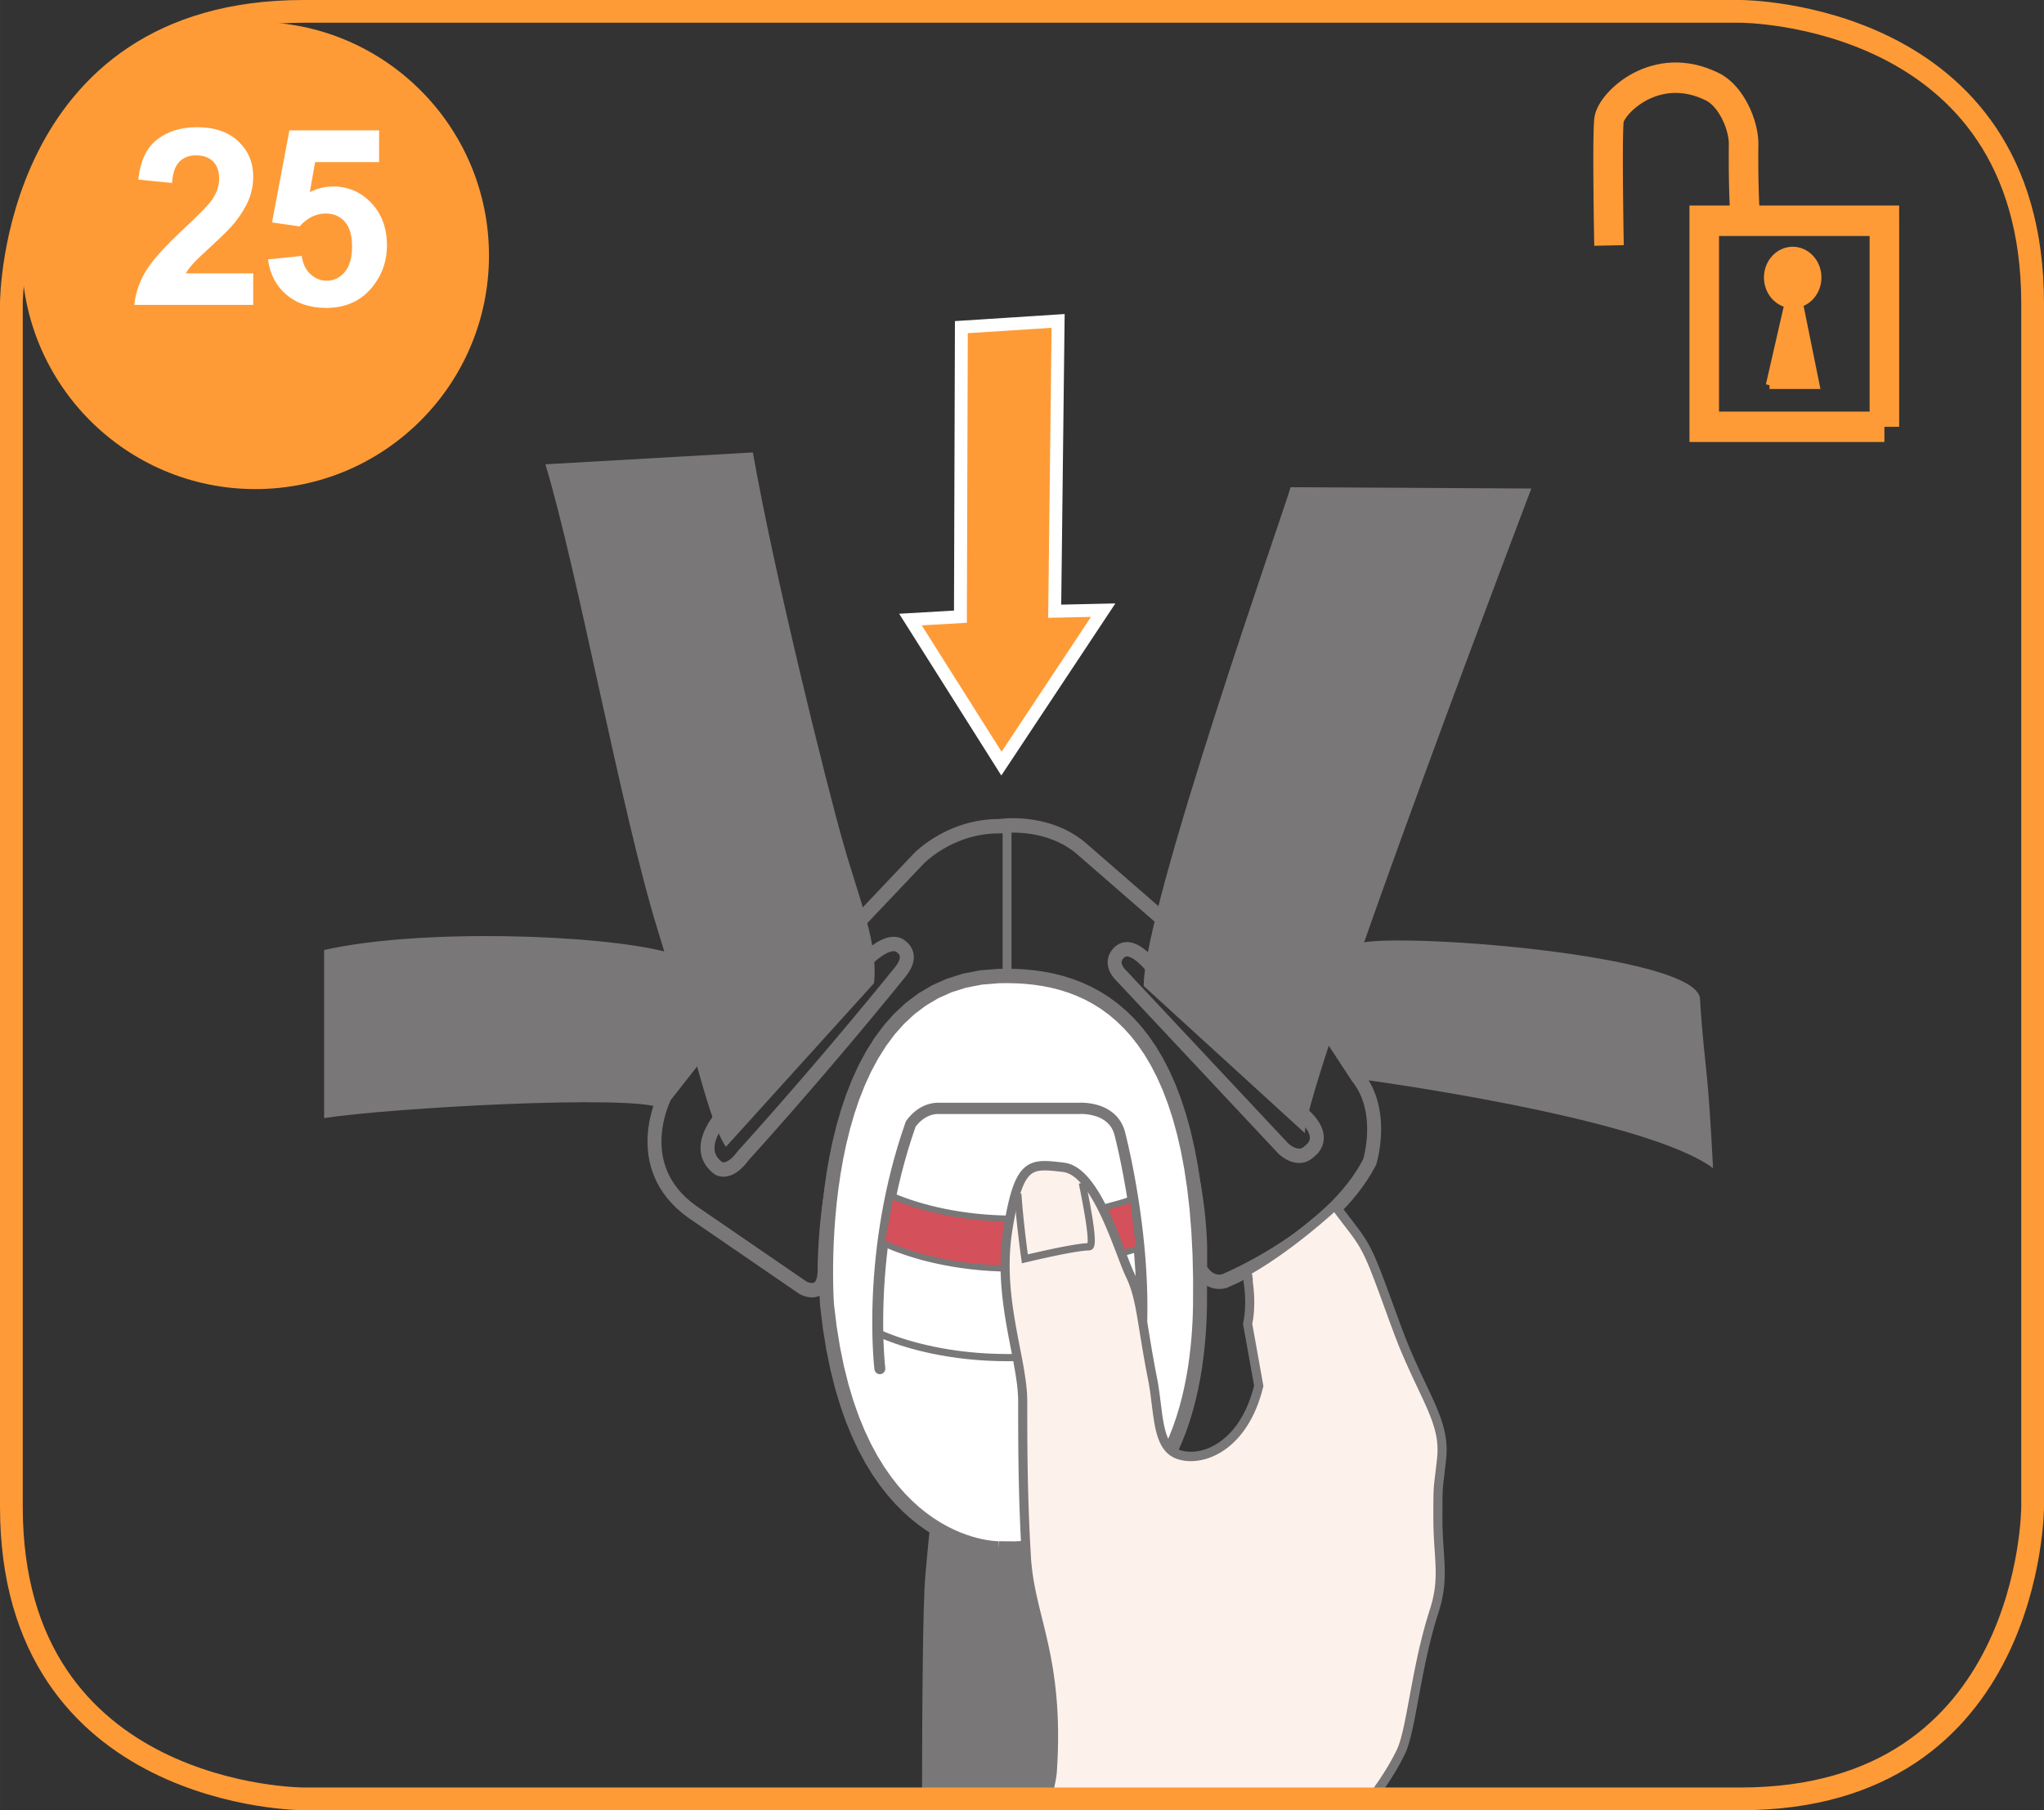 <?xml version="1.0" encoding="UTF-8"?>
<!DOCTYPE svg PUBLIC "-//W3C//DTD SVG 1.1//EN" "http://www.w3.org/Graphics/SVG/1.1/DTD/svg11.dtd">
<!-- Creator: CorelDRAW 2017 -->
<svg xmlns="http://www.w3.org/2000/svg" xml:space="preserve" width="35mm" height="31mm" version="1.1" style="shape-rendering:geometricPrecision; text-rendering:geometricPrecision; image-rendering:optimizeQuality; fill-rule:evenodd; clip-rule:evenodd"
viewBox="0 0 10126.25 8969.05"
 xmlns:xlink="http://www.w3.org/1999/xlink">
 <rect x="0" y="0" width="10126.25" height="8969.05" fill="#333333" stroke="none"/>
 <defs>
  <style type="text/css">
   <![CDATA[
    .str0 {stroke:#FE9B37;stroke-width:112.69;stroke-miterlimit:4}
    .str1 {stroke:white;stroke-width:63.88;stroke-miterlimit:4}
    .fil7 {fill:none;fill-rule:nonzero}
    .fil1 {fill:#2F201B;fill-rule:nonzero}
    .fil6 {fill:#FDF1EC;fill-rule:nonzero}
    .fil2 {fill:white;fill-rule:nonzero}
    .fil5 {fill:#FE9B37;fill-rule:nonzero}
    .fil4 {fill:#FE9B37;fill-rule:nonzero}
    .fil3 {fill:#D4505A;fill-rule:nonzero}
    .fil0 {fill:#797777;fill-rule:nonzero}
   ]]>
  </style>
 </defs>
 <g id="Слой_x0020_1">
  <path class="fil0" d="M3304.12 4717.52c-332.06,-88.27 -1220.16,-118.65 -1698.38,-10.59l0 832.81c337.44,-51.85 1525.1,-116.71 1664.38,-50.43 0,0 295.17,-348.37 326.5,-608.82 14.7,-122.53 -292.5,-162.98 -292.5,-162.98z"/>
  <path class="fil0" d="M6743.44 5347.66c0,0 1400.75,185.95 1743.17,440.15 0,0 -14.67,-309.81 -33.56,-485.83 -19.33,-176.08 -27.66,-292.65 -30.87,-352.94 -11.49,-220.72 -1521.31,-332.6 -1692.48,-273.9l-216.99 76.76c0,0 -22.31,180.45 36.43,306.33 24.65,52.95 194.31,289.44 194.31,289.44z"/>
  <g>
   <path class="fil0" d="M3267.52 5407.67l223.04 -284.17 53.76 44.84 -223.04 284.17 -57.31 -39.38 3.56 -5.47zm-3.56 5.47l1.48 -2.81 2.08 -2.66 -3.56 5.47zm182.74 559.9l-38.31 59.37 -0.67 -0.46 -29.77 -22.91 -27.02 -23.72 -24.27 -24.42 -21.67 -25.03 -19.18 -25.52 -16.75 -25.92 -14.41 -26.15 -12.24 -26.36 -10.13 -26.36 -8.19 -26.27 -6.37 -26.07 -4.66 -25.75 -3.12 -25.37 -1.68 -24.82 -0.46 -24.22 0.72 -23.55 1.68 -22.71 2.52 -21.9 3.24 -20.98 3.85 -19.93 4.25 -18.78 4.6 -17.71 4.8 -16.38 4.8 -15.02 4.77 -13.66 4.57 -12.18 4.25 -10.62 3.82 -8.91 3.21 -7.12 2.52 -5.38 1.71 -3.47 0.84 -1.62 60.87 33.91 -0.2 0.41 -1.19 2.37 -2 4.22 -2.69 6.02 -3.24 7.58 -3.67 9.11 -3.99 10.56 -4.14 11.98 -4.28 13.28 -4.22 14.41 -4.02 15.51 -3.73 16.52 -3.39 17.45 -2.84 18.2 -2.17 19.01 -1.45 19.64 -0.61 20.14 0.35 20.63 1.45 21 2.6 21.32 3.91 21.53 5.27 21.73 6.8 21.81 8.39 21.84 10.16 21.84 12.04 21.81 13.97 21.7 16.17 21.53 18.49 21.32 20.92 21.06 23.55 20.66 26.3 20.25 -0.67 -0.46zm-38.31 59.37l-0.49 -0.32 -0.17 -0.14 0.67 0.46zm551.16 378.06l-551.16 -378.06 38.31 -59.37 551.16 378.06 -35.64 61.05 -2.66 -1.68zm2.66 1.68l-1.16 -0.64 -1.5 -1.04 2.66 1.68zm88.47 -116.34l69.15 -0.58 0 1.01 -0.61 14.58 -1.3 13.71 -1.97 12.82 -2.63 12.04 -3.33 11.28 -4.05 10.44 -4.74 9.72 -5.53 9.03 -6.25 8.13 -6.86 7.15 -7.44 6.22 -7.84 5.15 -7.99 4.05 -8.16 3.15 -8.01 2.14 -7.78 1.39 -7.58 0.67 -7.23 0.12 -7.06 -0.38 -6.63 -0.78 -6.05 -1.04 -5.84 -1.24 -5.41 -1.45 -4.98 -1.5 -4.66 -1.62 -3.99 -1.53 -3.62 -1.48 -3.3 -1.5 -2.4 -1.13 -1.68 -0.81 -1.65 -0.84 -1.07 -0.58 32.98 -62.73 -0.49 -0.23 0.09 0.03 1.16 0.58 1.36 0.67 1.45 0.64 1.94 0.78 2.31 0.9 2.34 0.81 2.66 0.81 2.75 0.75 2.78 0.61 2.98 0.52 2.69 0.32 2.55 0.14 2.49 -0.06 2.31 -0.2 2.05 -0.35 1.76 -0.46 1.5 -0.55 1.45 -0.75 1.36 -0.87 1.36 -1.13 1.53 -1.59 1.62 -2.11 1.76 -2.84 1.85 -3.82 1.85 -4.83 1.76 -5.96 1.59 -7.18 1.27 -8.42 0.9 -9.72 0.49 -11.11 0 1.01zm69.15 -0.58l0 0.72 0 0.29 0 -1.01zm211.73 -982.97l34.6 61.74 6.42 -4.92 -22.54 23.78 -21.29 26.1 -20.05 28.32 -18.86 30.35 -17.62 32.14 -16.43 33.73 -15.25 35.18 -14.12 36.34 -13.02 37.38 -11.95 38.07 -10.88 38.65 -9.89 39 -8.94 39.12 -8.01 39 -7.18 38.74 -6.34 38.25 -5.58 37.47 -4.83 36.57 -4.17 35.41 -3.56 34.11 -2.98 32.52 -2.46 30.75 -1.97 28.79 -1.53 26.62 -1.22 24.27 -0.84 21.61 -0.58 18.81 -0.38 15.88 -0.2 12.64 -0.06 9.2 0 5.61 -0.03 1.71 -69.15 0.58 -0.03 -2.29 0 -6.02 0.12 -9.72 0.2 -13.16 0.38 -16.4 0.58 -19.44 0.9 -22.31 1.22 -24.91 1.59 -27.31 2.03 -29.6 2.52 -31.62 3.1 -33.39 3.62 -35.04 4.28 -36.45 5.01 -37.67 5.76 -38.68 6.57 -39.46 7.41 -40.13 8.3 -40.51 9.35 -40.74 10.3 -40.79 11.46 -40.56 12.59 -40.22 13.83 -39.64 15.1 -38.88 16.46 -37.9 17.88 -36.74 19.41 -35.38 21 -33.82 22.71 -32.03 24.48 -30.03 26.36 -27.77 6.42 -4.92zm-6.42 4.92l2.89 -2.84 3.53 -2.08 -6.42 4.92zm380.02 -35.47l-69.21 0.29 33.39 35.5 -18.34 -0.49 -17.76 -0.06 -17.27 0.35 -16.69 0.67 -16.2 1.01 -15.65 1.27 -15.04 1.56 -14.55 1.82 -14 2.03 -13.34 2.23 -12.87 2.43 -12.3 2.52 -11.69 2.66 -11.11 2.78 -10.56 2.81 -9.95 2.86 -9.37 2.86 -8.77 2.89 -8.16 2.81 -7.61 2.78 -6.91 2.66 -6.39 2.6 -5.7 2.37 -5.12 2.29 -4.51 2.05 -3.76 1.79 -3.27 1.62 -2.55 1.33 -1.94 1.01 -1.22 0.67 -0.67 0.41 0.12 -0.09 -34.6 -61.74 0.81 -0.49 1.36 -0.75 2.14 -1.19 2.75 -1.48 3.41 -1.74 4.08 -2.03 4.8 -2.31 5.38 -2.46 6.1 -2.69 6.74 -2.84 7.32 -2.95 8.01 -3.07 8.65 -3.18 9.26 -3.21 9.92 -3.24 10.53 -3.21 11.11 -3.21 11.78 -3.15 12.33 -3.07 13.02 -2.95 13.51 -2.81 14.15 -2.66 14.78 -2.46 15.33 -2.2 15.88 -2 16.49 -1.74 17.04 -1.39 17.59 -1.07 18.14 -0.72 18.72 -0.35 19.27 0.06 19.79 0.49 33.39 35.5zm-33.39 -35.5l33.24 1.22 0.14 34.28 -33.39 -35.5zm-33.04 722.09l-2.78 -686.3 69.21 -0.29 2.78 686.3 -0.41 5.5 -68.8 -5.21zm69.21 -0.29l0 2.69 -0.41 2.81 0.41 -5.5zm21.03 76.93l-44.67 54.45 1.42 1.16 -5.76 -4.83 -5.32 -5.12 -4.89 -5.35 -4.43 -5.55 -3.91 -5.55 -3.62 -5.76 -3.24 -5.87 -2.84 -5.84 -2.49 -5.82 -2.17 -5.79 -1.91 -5.82 -1.56 -5.58 -1.39 -5.53 -1.13 -5.47 -0.95 -5.27 -0.78 -5.24 -0.55 -4.95 -0.49 -4.89 -0.29 -4.63 -0.2 -4.28 -0.09 -4.14 -0.06 -4.05 0.09 -3.76 0.09 -3.24 0.14 -3.15 0.17 -2.75 0.2 -2.66 0.23 -2.03 0.12 -1.42 0.23 -2 0.17 -1.24 0.03 -0.17 68.4 10.7 -0.03 0.23 0 -0.09 0 -0.03 -0.12 1.19 -0.12 1.27 -0.09 1.27 -0.12 1.71 -0.09 1.94 -0.09 2.31 -0.03 2.26 0 2.43 0.09 2.69 0.14 2.95 0.17 2.89 0.26 2.92 0.38 3.1 0.43 2.98 0.55 3.12 0.67 3.1 0.75 3.1 0.87 3.04 0.93 2.86 1.07 2.84 1.16 2.75 1.27 2.6 1.33 2.46 1.48 2.34 1.65 2.31 1.65 2.08 1.82 2 1.91 1.88 2.11 1.76 1.42 1.16zm-1.42 -1.16l0.9 0.69 0.52 0.46 -1.42 -1.16zm97.62 178.34l-140.87 -122.73 44.67 -54.45 140.87 122.73 12.24 28.35 -56.91 26.1zm44.67 -54.45l12.76 11.11 -0.52 17.24 -12.24 -28.35zm-63.59 243.78l6.68 -217.69 69.15 2.26 -6.68 217.69 -36.19 34.49 -32.95 -36.74zm69.15 2.26l-1.1 36.19 -35.09 -1.71 36.19 -34.49zm-128.63 126.87l-61.57 32.58 -0.93 -2.05 -6.22 -16.2 -4.77 -15.68 -3.27 -15.25 -1.76 -14.73 -0.29 -14.35 1.3 -13.8 2.81 -13.19 4.28 -12.38 5.61 -11.43 6.74 -10.3 7.58 -9.14 8.27 -8.01 8.74 -6.97 9.03 -5.96 9.14 -5.06 9.26 -4.37 9.32 -3.67 9.17 -3.07 9.03 -2.55 8.88 -2.11 8.56 -1.68 8.22 -1.36 7.84 -1.01 7.41 -0.81 6.86 -0.52 6.08 -0.35 5.58 -0.23 4.89 -0.06 3.82 0 2.81 0.03 2.03 0.03 1.24 0.06 -3.24 71.23 0.14 0 -1.1 -0.03 -2.23 -0.03 -2.95 0 -3.5 0.06 -4.14 0.17 -4.92 0.29 -5.24 0.41 -5.61 0.58 -5.93 0.78 -6.13 1.01 -6.25 1.22 -6.22 1.48 -6.13 1.74 -5.93 1.97 -5.61 2.23 -5.27 2.46 -4.86 2.69 -4.22 2.78 -3.7 2.92 -3.07 2.98 -2.6 3.12 -2.11 3.18 -1.68 3.44 -1.39 3.88 -0.95 4.51 -0.49 5.41 0.12 6.54 0.95 7.72 1.94 9 3.1 10.3 4.48 11.63 -0.93 -2.05zm-61.57 32.58l-0.38 -0.78 -0.55 -1.27 0.93 2.05zm211.09 95.07l1.22 71.29 0.98 -0.03 -12.82 0.03 -12.56 -1.13 -12.15 -2.11 -11.78 -3.07 -11.34 -3.91 -10.91 -4.63 -10.47 -5.27 -9.98 -5.82 -9.61 -6.25 -9.2 -6.71 -8.71 -7 -8.36 -7.26 -7.96 -7.46 -7.58 -7.61 -7.18 -7.7 -6.8 -7.72 -6.42 -7.67 -6.05 -7.61 -5.73 -7.52 -5.27 -7.26 -4.92 -7 -4.54 -6.74 -4.17 -6.42 -3.73 -5.99 -3.3 -5.41 -3.01 -5.06 -2.55 -4.54 -2.03 -3.65 -1.65 -2.98 -1.36 -2.55 -0.81 -1.62 -0.38 -0.69 61.57 -32.58 0.09 0.17 0.46 0.93 0.84 1.56 1.36 2.52 1.79 3.24 2.03 3.56 2.43 4.08 2.89 4.77 3.15 5.06 3.53 5.38 3.85 5.76 4.17 5.96 4.46 6.16 4.74 6.25 5.01 6.28 5.32 6.34 5.53 6.28 5.73 6.13 5.96 5.99 6.1 5.73 6.28 5.47 6.45 5.15 6.48 4.74 6.6 4.34 6.63 3.85 6.65 3.36 6.68 2.84 6.65 2.29 6.63 1.74 6.65 1.19 6.65 0.61 6.74 -0.03 0.98 -0.03zm-0.98 0.03l0.38 -0.03 0.61 0 -0.98 0.03zm169.89 -58.12l-62.84 29.86 60.53 4.37 -5.64 8.51 -5.87 8.01 -6.16 7.58 -6.39 7.06 -6.51 6.57 -6.65 6.08 -6.74 5.64 -6.83 5.24 -6.86 4.8 -6.91 4.4 -6.83 3.96 -6.74 3.62 -6.71 3.3 -6.65 2.98 -6.48 2.66 -6.25 2.31 -6.13 2.11 -5.96 1.85 -5.7 1.59 -5.5 1.39 -5.15 1.16 -4.86 1.01 -4.6 0.84 -4.28 0.69 -3.93 0.52 -3.33 0.41 -3.12 0.32 -2.72 0.23 -1.88 0.14 -1.59 0.09 -1.76 0.09 -0.61 0 -1.22 -71.29 -0.09 0 -0.26 0.03 0.84 -0.09 1.48 -0.09 1.5 -0.12 1.85 -0.2 2.4 -0.29 2.55 -0.35 2.84 -0.46 3.15 -0.55 3.47 -0.72 3.65 -0.81 3.82 -0.98 4.02 -1.13 4.11 -1.27 4.34 -1.48 4.46 -1.68 4.46 -1.79 4.46 -2 4.57 -2.26 4.6 -2.46 4.57 -2.69 4.54 -2.89 4.48 -3.12 4.4 -3.33 4.37 -3.67 4.28 -3.93 4.2 -4.2 4.02 -4.46 3.91 -4.8 3.79 -5.12 3.62 -5.55 60.53 4.37zm-60.53 -4.37l34.11 -54.71 26.42 59.08 -60.53 -4.37zm190.14 34.63l31.36 63.54 -8.33 3.07 -14.18 2.92 -13.63 2.23 -13.11 1.65 -12.59 1.04 -12.12 0.46 -11.57 -0.06 -11.08 -0.61 -10.53 -1.04 -10.13 -1.53 -9.61 -1.97 -9.08 -2.31 -8.71 -2.72 -8.16 -3.07 -7.64 -3.27 -7.18 -3.56 -6.68 -3.73 -6.25 -3.93 -5.76 -4.02 -5.21 -4.02 -4.8 -4.08 -4.48 -4.17 -3.93 -4.02 -3.47 -3.85 -3.1 -3.73 -2.72 -3.5 -2.37 -3.33 -1.94 -2.95 -1.71 -2.78 -1.42 -2.43 -1.01 -1.91 -0.55 -1.07 -0.78 -1.65 62.84 -29.86 -0.55 -1.19 0.09 0.2 0.09 0.17 0.2 0.41 0.43 0.69 0.72 1.04 0.87 1.24 1.1 1.42 1.36 1.65 1.62 1.76 1.79 1.88 2 1.85 2.43 2.05 2.72 2.11 2.98 2.11 3.24 2.03 3.67 2.05 4.05 2 4.46 1.94 4.8 1.79 5.24 1.62 5.84 1.5 6.25 1.27 6.77 1.01 7.35 0.75 7.9 0.43 8.51 0.06 9.11 -0.35 9.69 -0.81 10.44 -1.3 11.02 -1.82 11.75 -2.4 -8.33 3.07zm31.36 63.54l-3.99 2.08 -4.34 0.98 8.33 -3.07zm93.86 -208.72l69.09 4.05 -2.49 11.34 -5.15 12.59 -5.47 12.15 -5.7 11.63 -5.87 11.17 -6.08 10.73 -6.25 10.33 -6.37 9.81 -6.45 9.35 -6.54 8.97 -6.57 8.48 -6.63 8.1 -6.54 7.58 -6.48 7.23 -6.51 6.86 -6.37 6.37 -6.19 5.96 -6.1 5.64 -5.9 5.18 -5.67 4.83 -5.55 4.51 -5.21 4.02 -4.83 3.67 -4.66 3.33 -4.22 2.98 -4.02 2.69 -3.53 2.29 -3.1 1.94 -2.52 1.53 -2.11 1.27 -2.11 1.22 -1.13 0.61 -0.64 0.32 -31.36 -63.54 -0.12 0.03 0.49 -0.26 0.55 -0.29 1.42 -0.87 2 -1.19 2.23 -1.42 2.66 -1.71 2.86 -1.94 3.36 -2.34 3.62 -2.63 3.96 -2.98 4.22 -3.27 4.34 -3.53 4.63 -3.91 4.8 -4.25 4.95 -4.54 5.15 -4.98 5.27 -5.27 5.24 -5.53 5.38 -5.96 5.44 -6.31 5.41 -6.65 5.41 -6.97 5.38 -7.35 5.29 -7.72 5.27 -8.13 5.15 -8.42 4.98 -8.82 4.89 -9.26 4.72 -9.66 4.48 -9.95 4.28 -10.44 -2.49 11.34zm69.09 4.05l-0.32 5.82 -2.17 5.53 2.49 -11.34zm-217.02 -93.68l69.09 -3.41 -37.99 -33.76 15.48 -1.27 14.67 -0.46 13.97 0.23 13.25 0.93 12.5 1.65 11.83 2.29 11.23 2.98 10.5 3.56 9.89 4.17 9.17 4.72 8.48 5.18 7.9 5.7 7.12 6.08 6.42 6.31 5.7 6.57 5.01 6.65 4.46 6.77 3.79 6.74 3.24 6.68 2.69 6.48 2.23 6.25 1.82 6.02 1.42 5.67 1.13 5.47 0.84 5.03 0.55 4.48 0.35 3.88 0.26 3.53 0.09 3.27 0 2.52 -0.03 1.33 -0.03 1.48 -69.09 -4.05 -0.03 0.84 0.03 -0.46 0 -0.43 -0.03 -0.67 -0.09 -1.39 -0.17 -1.85 -0.26 -2 -0.32 -2.14 -0.49 -2.34 -0.67 -2.6 -0.78 -2.66 -1.01 -2.84 -1.13 -2.78 -1.39 -2.81 -1.53 -2.75 -1.79 -2.78 -2.11 -2.78 -2.34 -2.69 -2.66 -2.66 -3.07 -2.6 -3.44 -2.52 -4.08 -2.46 -4.6 -2.4 -5.27 -2.2 -5.99 -2.05 -6.77 -1.76 -7.67 -1.48 -8.51 -1.13 -9.43 -0.69 -10.44 -0.17 -11.43 0.41 -12.47 0.98 -37.99 -33.76zm37.99 33.76l-36.25 3.73 -1.74 -37.5 37.99 33.76zm20.86 -259l10.24 221.82 -69.09 3.41 -10.24 -221.82 10.04 -26.88 59.05 23.46zm-69.09 3.41l-0.72 -15.74 10.76 -11.14 -10.04 26.88zm175.59 -97.01l-116.54 120.47 -49.01 -50.34 116.54 -120.47 4.8 -4.14 44.21 54.48zm-49.01 -50.34l2.2 -2.29 2.6 -1.85 -4.8 4.14zm32.52 -103.35l69.15 -2.89 0 0.03 0.2 9.98 -0.06 9.75 -0.38 9.32 -0.64 9.03 -0.95 8.68 -1.16 8.27 -1.39 8.04 -1.62 7.67 -1.79 7.26 -1.97 7.03 -2.17 6.71 -2.26 6.31 -2.4 6.02 -2.52 5.73 -2.6 5.38 -2.63 5.01 -2.66 4.69 -2.69 4.4 -2.63 4.05 -2.66 3.82 -2.69 3.56 -2.43 3.04 -2.43 2.89 -2.43 2.69 -2.23 2.34 -2.05 2.03 -1.82 1.71 -1.88 1.71 -1.5 1.24 -0.61 0.49 -1.13 0.93 -1.27 0.93 -39.41 -58.62 -0.98 0.75 -0.38 0.29 0.61 -0.49 0.23 -0.2 0.2 -0.14 0.61 -0.61 0.72 -0.69 0.84 -0.9 0.93 -1.01 1.1 -1.33 1.33 -1.65 1.24 -1.65 1.33 -1.91 1.48 -2.2 1.48 -2.43 1.5 -2.66 1.53 -2.92 1.5 -3.12 1.48 -3.36 1.48 -3.7 1.45 -3.99 1.36 -4.22 1.27 -4.54 1.22 -4.95 1.1 -5.24 0.98 -5.5 0.81 -5.9 0.67 -6.25 0.46 -6.6 0.32 -7 0.06 -7.32 -0.2 -7.78 0 0.03zm9.2 -725.74l2.89 71.23 33.13 -36.86 0.06 1.68 0.17 5.03 0.26 7.99 0.38 10.94 0.46 13.57 0.55 16.03 0.64 18.34 0.69 20.43 0.75 22.28 0.81 23.93 0.9 25.43 0.9 26.73 0.95 27.77 0.98 28.67 1.01 29.4 1.01 29.8 1.04 30.12 1.04 30.21 1.04 30.09 1.04 29.8 1.01 29.25 0.98 28.56 0.95 27.63 0.95 26.53 0.87 25.23 0.84 23.7 0.78 22.02 0.72 20.11 0.64 17.97 0.58 15.65 0.49 13.16 0.41 10.44 -69.15 2.89 -0.41 -10.56 -0.49 -13.22 -0.58 -15.71 -0.64 -18.02 -0.72 -20.11 -0.78 -22.02 -0.84 -23.75 -0.87 -25.17 -0.95 -26.53 -0.95 -27.69 -0.98 -28.56 -1.01 -29.25 -1.04 -29.8 -1.04 -30.09 -1.04 -30.21 -1.04 -30.12 -1.01 -29.86 -1.01 -29.34 -0.98 -28.67 -0.95 -27.83 -0.9 -26.68 -0.9 -25.43 -0.81 -23.98 -0.75 -22.28 -0.69 -20.37 -0.64 -18.34 -0.55 -16.09 -0.46 -13.57 -0.38 -10.94 -0.26 -8.04 -0.17 -4.92 -0.06 -1.74 33.13 -36.86zm-33.13 36.86l-1.22 -35.38 34.34 -1.48 -33.13 36.86zm484.88 119.98l-59.02 37.21 3.85 5.29 -11.34 -12.06 -12.12 -11.34 -12.85 -10.62 -13.63 -9.92 -14.23 -9.29 -14.81 -8.62 -15.25 -7.96 -15.74 -7.35 -16.09 -6.77 -16.26 -6.13 -16.46 -5.55 -16.55 -5.03 -16.55 -4.48 -16.46 -3.99 -16.29 -3.53 -16.03 -3.07 -15.74 -2.66 -15.22 -2.29 -14.73 -1.88 -14.21 -1.56 -13.45 -1.27 -12.7 -0.95 -11.89 -0.75 -10.94 -0.55 -9.98 -0.35 -8.82 -0.23 -7.61 -0.09 -6.39 0 -5.06 0.06 -3.7 0.09 -2.29 0.06 -0.29 0 -2.89 -71.23 1.39 -0.06 2.57 -0.06 4.17 -0.09 5.76 -0.06 7.15 0 8.42 0.09 9.69 0.23 10.73 0.41 11.86 0.55 12.82 0.81 13.74 1.07 14.55 1.39 15.31 1.68 16 2.05 16.61 2.46 17.07 2.89 17.53 3.36 17.91 3.88 18.14 4.4 18.4 5.01 18.52 5.61 18.6 6.31 18.57 7 18.4 7.75 18.29 8.51 18.02 9.4 17.71 10.3 17.24 11.25 16.69 12.24 16.14 13.28 15.36 14.41 14.52 15.48 3.85 5.29zm-3.85 -5.29l2.2 2.49 1.65 2.81 -3.85 -5.29zm202.21 810.68l-69.15 0.52 0 0.98 -2 -44.53 -2.84 -43.43 -3.67 -42.27 -4.37 -41.11 -5.09 -39.9 -5.67 -38.71 -6.22 -37.5 -6.74 -36.22 -7.18 -34.98 -7.55 -33.68 -7.84 -32.43 -8.1 -31.04 -8.3 -29.71 -8.42 -28.41 -8.51 -26.96 -8.51 -25.61 -8.45 -24.19 -8.33 -22.74 -8.16 -21.27 -7.93 -19.79 -7.61 -18.31 -7.26 -16.78 -6.86 -15.22 -6.39 -13.74 -5.82 -12.15 -5.24 -10.5 -4.51 -8.91 -3.85 -7.23 -3.1 -5.7 -2.2 -3.99 -1.24 -2.23 -0.29 -0.43 59.02 -37.21 0.75 1.3 1.71 2.98 2.55 4.57 3.39 6.28 4.25 8.04 4.98 9.72 5.58 11.31 6.22 12.96 6.74 14.5 7.26 16.14 7.67 17.71 8.01 19.24 8.33 20.77 8.51 22.25 8.74 23.78 8.8 25.23 8.85 26.65 8.85 28.12 8.77 29.51 8.65 30.93 8.39 32.26 8.19 33.65 7.78 34.95 7.46 36.31 6.97 37.55 6.45 38.88 5.9 40.1 5.27 41.34 4.54 42.56 3.79 43.77 2.95 44.93 2.05 46.09 0 0.98zm0 -0.98l0 -0.26 0 1.24 0 -0.98zm-3.36 101.47l-62.44 30.73 -3.36 -15.68 0.03 -4.86 0.06 -4.95 0 -4.86 0.03 -4.92 0 -5.01 0.03 -5.03 0 -5.01 0.03 -4.98 0 -4.83 0 -4.92 0 -4.83 0 -4.74 0 -4.63 0 -4.43 -0.03 -4.43 0 -4.4 0 -3.99 -0.03 -3.96 0 -3.79 -0.03 -3.59 0 -3.36 -0.03 -3.18 0 -2.89 -0.03 -2.69 0.03 -2.37 -0.03 -2.11 -0.03 -2.11 0.03 -1.16 -0.03 -1.13 -0.03 -1.39 0 -0.55 0.03 0.09 69.15 -0.52 0.03 0.43 0 0.55 -0.03 0.41 0.03 1.36 0.03 1.91 -0.03 1.59 0.03 2.17 0.03 2.43 0.03 2.69 0 2.95 0.03 3.18 0 3.41 0.03 3.59 0 3.79 0.03 3.96 0 4.28 0 4.17 0.03 4.43 0 4.66 0 4.63 0 4.74 0 4.83 0 4.92 0 5.06 -0.03 4.98 0 5.01 -0.03 5.03 0 5.01 -0.03 5.09 -0.06 5.09 -0.06 4.95 -0.03 4.86 -3.36 -15.68zm-62.44 30.73l-3.44 -7.41 0.09 -8.27 3.36 15.68zm137.69 13.71l25.58 66.25 -4.86 1.59 -9.69 2.03 -9.58 1.3 -9.32 0.61 -9.06 -0.03 -8.88 -0.64 -8.62 -1.27 -8.25 -1.79 -7.93 -2.31 -7.52 -2.75 -7.23 -3.12 -6.77 -3.47 -6.31 -3.67 -5.96 -3.91 -5.76 -4.17 -5.24 -4.25 -4.89 -4.28 -4.6 -4.4 -4.17 -4.28 -3.93 -4.34 -3.65 -4.28 -3.21 -4.08 -2.92 -3.88 -2.78 -3.88 -2.4 -3.62 -2.14 -3.33 -1.85 -3.1 -1.56 -2.66 -1.36 -2.43 -0.9 -1.74 -0.93 -1.71 -0.81 -1.74 -0.2 -0.38 62.44 -30.73 0.03 0.09 -0.17 -0.35 0.23 0.43 0.67 1.22 0.67 1.22 0.93 1.62 1.04 1.71 1.27 2 1.42 2.11 1.56 2.2 1.88 2.49 2 2.52 2.08 2.49 2.26 2.49 2.49 2.55 2.52 2.43 2.75 2.37 2.81 2.29 2.86 2.08 3.07 2 3.24 1.88 3.24 1.68 3.24 1.45 3.47 1.24 3.59 1.04 3.73 0.81 3.88 0.58 4.08 0.29 4.43 0.03 4.69 -0.32 4.89 -0.67 5.29 -1.1 -4.86 1.59zm25.58 66.25l-2.46 1.01 -2.4 0.58 4.86 -1.59zm674.93 -634.83l65.85 21.93 -2.34 5.7 -19.85 36.25 -21.67 35.15 -23.32 34.08 -24.85 33.01 -26.13 31.88 -27.31 30.81 -28.3 29.68 -29.11 28.64 -29.8 27.51 -30.29 26.44 -30.64 25.37 -30.87 24.27 -30.9 23.12 -30.75 22.08 -30.49 20.92 -30.06 19.85 -29.51 18.69 -28.73 17.56 -27.8 16.43 -26.79 15.25 -25.55 14.12 -24.19 12.93 -22.65 11.8 -20.95 10.56 -19.1 9.37 -17.13 8.19 -14.93 6.97 -12.61 5.76 -10.16 4.48 -7.46 3.24 -4.74 2 -1.79 0.75 -25.58 -66.25 1.27 -0.52 4.17 -1.76 7 -3.07 9.63 -4.25 12.04 -5.47 14.35 -6.68 16.49 -7.9 18.46 -9.08 20.25 -10.21 21.9 -11.4 23.44 -12.53 24.74 -13.66 25.92 -14.78 26.94 -15.91 27.8 -16.98 28.47 -18.05 29.02 -19.15 29.4 -20.17 29.6 -21.21 29.68 -22.25 29.54 -23.23 29.31 -24.22 28.85 -25.17 28.24 -26.13 27.54 -27.08 26.62 -27.95 25.58 -28.85 24.33 -29.68 23 -30.52 21.47 -31.36 19.82 -32.14 18 -32.9 -2.34 5.7zm65.85 21.93l-0.9 2.89 -1.45 2.81 2.34 -5.7zm-121.89 -413.27l57.34 -39.93 -2.11 -2.89 13.68 18.02 12.35 18.49 11.05 18.81 9.81 19.12 8.62 19.3 7.49 19.44 6.39 19.44 5.47 19.44 4.48 19.41 3.65 19.18 2.84 18.98 2.11 18.69 1.42 18.4 0.81 17.97 0.29 17.56 -0.26 17.01 -0.64 16.46 -1.04 15.85 -1.36 15.13 -1.59 14.44 -1.79 13.66 -1.97 12.76 -2.03 11.89 -2.08 10.91 -2.03 9.87 -1.97 8.85 -1.82 7.7 -1.65 6.48 -1.39 5.21 -1.07 3.79 -0.72 2.43 -0.41 1.39 -65.85 -21.93 0.06 -0.06 0.49 -1.85 0.9 -3.15 1.16 -4.34 1.42 -5.5 1.59 -6.65 1.74 -7.7 1.79 -8.77 1.85 -9.69 1.79 -10.56 1.74 -11.43 1.62 -12.15 1.42 -12.82 1.19 -13.57 0.93 -14 0.58 -14.61 0.2 -14.99 -0.23 -15.36 -0.69 -15.71 -1.24 -15.91 -1.82 -16.14 -2.43 -16.26 -3.07 -16.35 -3.79 -16.29 -4.54 -16.26 -5.35 -16.2 -6.16 -15.97 -7.06 -15.83 -7.96 -15.54 -8.97 -15.28 -9.98 -14.96 -11.08 -14.55 -2.11 -2.89zm2.11 2.89l-1.13 -1.42 -0.98 -1.48 2.11 2.89zm-94 -270.72l149.23 227.9 -57.34 39.93 -149.23 -227.9 57.34 -39.93z"/>
  </g>
  <g>
   <path class="fil0" d="M5566.24 4747.26l-49.88 -49.42 0 0 8.16 -7.9 8.88 -6.89 9.4 -5.67 9.75 -4.34 10.01 -3.07 10.04 -1.79 9.95 -0.61 9.66 0.43 9.32 1.33 8.94 2.08 8.59 2.72 8.3 3.3 7.9 3.7 7.58 4.05 7.26 4.34 7.03 4.57 6.77 4.8 6.39 4.86 6.16 4.95 5.9 5.03 5.55 4.95 5.38 4.95 4.95 4.8 4.66 4.6 4.37 4.46 3.99 4.17 3.62 3.85 3.18 3.41 2.78 3.01 2.2 2.4 1.71 1.79 0.69 0.75 -47.68 51.67 -2.37 -2.43 -2.23 -2.37 -2.49 -2.69 -2.66 -2.89 -2.95 -3.18 -3.21 -3.44 -3.47 -3.59 -3.73 -3.82 -3.96 -3.91 -4.14 -3.99 -4.28 -3.96 -4.51 -4.02 -4.57 -3.88 -4.72 -3.79 -4.77 -3.65 -4.69 -3.36 -4.72 -3.07 -4.72 -2.84 -4.57 -2.43 -4.43 -2.08 -4.08 -1.62 -3.91 -1.22 -3.56 -0.87 -3.18 -0.46 -2.84 -0.14 -2.43 0.14 -2.23 0.41 -2.14 0.64 -2.17 0.98 -2.29 1.33 -2.57 2.03 -2.95 2.86 0 0zm14.76 62.9l-49.76 49.53 2.43 2.34 -0.75 -0.67 -0.52 -0.49 -1.59 -1.48 -1.48 -1.48 -1.76 -1.76 -2.14 -2.26 -2.31 -2.55 -2.34 -2.69 -2.66 -3.15 -2.84 -3.59 -2.75 -3.67 -2.84 -4.05 -2.92 -4.43 -2.78 -4.66 -2.81 -5.01 -2.63 -5.29 -2.52 -5.61 -2.34 -6.13 -2 -6.22 -1.74 -6.65 -1.36 -7.15 -0.84 -7.23 -0.38 -7.58 0.29 -8.01 0.98 -7.93 1.65 -8.1 2.49 -8.19 3.21 -8.1 4.02 -7.84 4.69 -7.67 5.53 -7.46 6.13 -7.09 49.88 49.42 -2.72 3.15 -2.05 2.78 -1.62 2.63 -1.19 2.34 -0.84 2.08 -0.58 1.94 -0.38 1.91 -0.23 1.97 -0.06 1.71 0.09 2.03 0.26 2.14 0.38 2.05 0.64 2.31 0.78 2.46 0.9 2.31 1.13 2.49 1.24 2.52 1.36 2.46 1.5 2.46 1.48 2.29 1.62 2.26 1.65 2.23 1.45 1.85 1.5 1.76 1.53 1.76 1.27 1.39 1.1 1.16 1.01 1.01 0.78 0.78 0.14 0.14 0.58 0.49 -0.41 -0.32 2.43 2.34zm-2.43 -2.34l1.33 1.19 1.1 1.16 -2.43 -2.34zm752.41 905.52l-799.74 -853.65 49.76 -49.53 799.74 853.65 -49.27 50.05 -0.49 -0.52zm0.49 0.52l-0.12 -0.12 -0.38 -0.41 0.49 0.52zm140.12 -42.3l37.73 59.77 5.76 -4.83 -7.67 7.41 -8.04 6.6 -8.22 5.67 -8.54 4.83 -8.68 3.91 -8.71 3.07 -8.91 2.2 -8.56 1.33 -8.51 0.64 -8.33 -0.09 -7.99 -0.64 -7.81 -1.19 -7.41 -1.68 -7.09 -1.97 -6.89 -2.34 -6.48 -2.6 -6.1 -2.75 -5.82 -2.95 -5.5 -3.01 -5.12 -3.07 -4.74 -3.04 -4.46 -3.01 -4.17 -3.01 -3.82 -2.89 -3.39 -2.72 -2.95 -2.43 -2.63 -2.26 -2.29 -2.05 -1.85 -1.74 -1.36 -1.27 -1.07 -1.07 -0.52 -0.52 48.78 -50.57 -0.12 -0.12 0.2 0.2 0.72 0.69 0.98 0.93 1.3 1.13 1.65 1.45 2.03 1.68 2.23 1.79 2.37 1.79 2.66 1.91 2.89 1.97 3.12 2 3.21 1.91 3.3 1.85 3.39 1.68 3.5 1.59 3.47 1.39 3.41 1.19 3.5 0.98 3.41 0.75 3.24 0.49 3.24 0.29 3.07 0.03 3.01 -0.23 3.07 -0.46 2.84 -0.69 2.98 -1.04 3.07 -1.36 3.15 -1.82 3.41 -2.31 3.53 -2.89 3.73 -3.65 5.76 -4.83zm-5.76 4.83l2.6 -2.72 3.15 -2.11 -5.76 4.83zm-37.38 -130.51l44.44 -54.68 13.16 11.83 11.92 11.66 10.76 11.54 9.58 11.34 8.48 11.25 7.38 11.11 6.39 11.05 5.38 10.97 4.34 10.82 3.41 10.68 2.46 10.56 1.53 10.42 0.61 10.04 -0.2 9.75 -0.98 9.32 -1.65 8.88 -2.26 8.33 -2.72 7.72 -3.12 7.23 -3.44 6.65 -3.62 6.1 -3.76 5.53 -3.67 4.86 -3.67 4.4 -3.59 3.93 -3.36 3.41 -3.07 2.86 -2.89 2.55 -2.55 2.05 -2.03 1.56 -1.16 0.81 -1.24 0.9 -37.73 -59.77 -0.72 0.49 0.41 -0.29 0.46 -0.35 0.69 -0.55 0.98 -0.87 1.33 -1.24 1.45 -1.45 1.5 -1.62 1.59 -1.97 1.65 -2.14 1.5 -2.23 1.42 -2.34 1.3 -2.55 1.16 -2.66 0.98 -2.81 0.81 -2.95 0.61 -3.1 0.35 -3.3 0.09 -3.62 -0.26 -3.96 -0.61 -4.28 -1.13 -4.77 -1.68 -5.35 -2.37 -5.84 -3.12 -6.39 -4.02 -6.94 -5.01 -7.52 -6.05 -8.01 -7.2 -8.56 -8.39 -9 -9.78 -9.52 -11.08 -9.98z"/>
  </g>
  <g>
   <path class="fil0" d="M3578.4 5758.56l-39.52 58.5 -0.64 -0.46 -14.64 -12.06 -12.9 -12.9 -11.11 -13.66 -9.26 -14.26 -7.46 -14.76 -5.64 -15.16 -3.88 -15.33 -2.23 -15.28 -0.75 -15.07 0.64 -14.93 1.82 -14.47 2.81 -14 3.67 -13.68 4.46 -13.22 5.01 -12.7 5.53 -12.24 5.93 -11.8 6.25 -11.25 6.42 -10.7 6.57 -10.21 6.54 -9.55 6.48 -8.97 6.31 -8.27 6.05 -7.61 5.7 -6.91 5.27 -6.16 4.77 -5.38 4.17 -4.54 3.41 -3.59 2.55 -2.66 1.82 -1.85 0.84 -0.81 47.51 51.85 -0.2 0.17 -1.07 1.1 -2.14 2.2 -2.78 2.95 -3.41 3.73 -3.96 4.46 -4.46 5.24 -4.89 5.87 -5.12 6.51 -5.38 7.06 -5.44 7.52 -5.5 7.99 -5.35 8.3 -5.21 8.74 -4.98 8.94 -4.6 9.14 -4.2 9.29 -3.73 9.35 -3.12 9.29 -2.46 9.17 -1.82 9.14 -1.13 8.8 -0.35 8.45 0.41 8.3 1.13 8.04 1.97 7.75 2.86 7.7 3.88 7.7 5.03 7.78 6.42 7.87 7.99 7.99 9.78 8.07 -0.64 -0.46zm-39.52 58.5l-0.64 -0.46 0.17 0.12 0.46 0.35zm118.1 -115.93l50.4 48.84 2.37 -2.89 -7.44 9.81 -7.38 9.06 -7.35 8.36 -7.29 7.72 -7.23 7.03 -7.12 6.37 -7.15 5.84 -7.12 5.24 -7.03 4.66 -6.94 4.05 -6.83 3.56 -6.86 3.07 -6.74 2.52 -6.51 2 -6.39 1.56 -6.25 1.13 -6.05 0.69 -5.7 0.32 -5.61 0 -5.35 -0.38 -4.95 -0.61 -4.66 -0.84 -4.31 -1.01 -3.96 -1.16 -3.53 -1.22 -3.21 -1.27 -2.86 -1.27 -2.81 -1.42 -1.97 -1.1 -1.01 -0.58 -1.82 -1.1 -1.45 -1.04 39.52 -58.5 -1.16 -0.81 -0.95 -0.58 0.49 0.29 0.06 0.06 -0.26 -0.14 0.26 0.12 0.43 0.17 0.69 0.23 0.72 0.23 0.84 0.2 1.01 0.2 1.24 0.14 1.24 0.09 1.5 0 1.82 -0.09 1.94 -0.23 2.14 -0.38 2.4 -0.58 2.69 -0.84 2.86 -1.07 3.1 -1.39 3.53 -1.82 3.82 -2.26 4.02 -2.63 4.28 -3.15 4.6 -3.76 4.92 -4.4 5.09 -4.95 5.38 -5.7 5.61 -6.39 5.82 -7.15 6.05 -7.96 2.37 -2.89zm-2.37 2.89l1.1 -1.48 1.27 -1.42 -2.37 2.89zm771.74 -902.54l53 45.83 0.06 -0.06 -37.9 46.64 -37.58 45.97 -37.26 45.31 -36.83 44.56 -36.37 43.75 -35.85 42.91 -35.24 42.01 -34.63 41.03 -33.85 39.98 -33.16 38.94 -32.32 37.79 -31.39 36.6 -30.47 35.36 -29.45 34.08 -28.38 32.69 -27.25 31.3 -26.07 29.86 -24.85 28.3 -23.52 26.76 -22.13 25.08 -20.77 23.44 -19.21 21.64 -17.68 19.91 -16.12 18.05 -14.44 16.09 -12.7 14.15 -10.88 12.09 -9.06 10.07 -7.2 7.96 -5.18 5.7 -3.12 3.47 -1.16 1.24 -50.4 -48.84 0.98 -1.07 3.12 -3.47 5.18 -5.7 7.09 -7.84 9 -10.01 10.88 -12.09 12.64 -14.09 14.38 -16.03 16 -17.94 17.62 -19.79 19.21 -21.64 20.66 -23.32 22.08 -25.03 23.46 -26.65 24.74 -28.24 26.01 -29.74 27.2 -31.19 28.27 -32.64 29.4 -33.97 30.35 -35.24 31.33 -36.54 32.2 -37.67 33.04 -38.83 33.79 -39.87 34.52 -40.91 35.12 -41.84 35.73 -42.79 36.25 -43.63 36.72 -44.38 37.15 -45.19 37.47 -45.8 37.73 -46.47 0.06 -0.06zm-0.06 0.06l0.06 -0.06 -2.78 3.41 2.72 -3.36zm14.03 -85.32l38.54 -59.2 0.14 0.09 7.75 5.79 7.15 6.16 6.48 6.48 5.87 6.86 5.24 7.29 4.48 7.58 3.67 7.7 2.95 7.93 2.2 8.04 1.45 7.99 0.78 8.01 0.09 7.72 -0.46 7.61 -0.98 7.35 -1.39 6.94 -1.74 6.77 -2.08 6.51 -2.34 6.19 -2.52 5.96 -2.69 5.7 -2.86 5.53 -2.95 5.27 -2.95 4.92 -3.04 4.77 -3.07 4.57 -2.98 4.22 -2.89 4.02 -2.95 3.91 -2.75 3.5 -2.52 3.21 -2.4 3.01 -2.2 2.69 -53 -45.83 2.03 -2.52 2.11 -2.6 2.23 -2.81 2.23 -2.86 2.14 -2.86 2.26 -3.1 2.23 -3.18 2.14 -3.18 2.05 -3.27 2.03 -3.36 1.85 -3.24 1.65 -3.21 1.53 -3.21 1.36 -3.18 1.13 -3.07 0.93 -2.92 0.75 -2.78 0.52 -2.66 0.35 -2.37 0.12 -2.17 -0.03 -2.11 -0.14 -1.82 -0.35 -1.79 -0.46 -1.79 -0.69 -1.79 -0.95 -2.03 -1.19 -2.03 -1.59 -2.2 -2.17 -2.52 -2.72 -2.72 -3.39 -2.92 -4.11 -3.07 0.14 0.09zm38.54 -59.2l0.14 0.09 1.82 1.27 -1.97 -1.36zm-224.8 190.78l-52.19 -46.81 13.54 -15.77 13.11 -14.73 12.7 -13.8 12.38 -12.82 11.92 -11.86 11.57 -10.99 11.2 -10.16 10.94 -9.37 10.53 -8.51 10.21 -7.78 9.92 -7.03 9.63 -6.37 9.37 -5.67 9.03 -5.01 8.85 -4.43 8.68 -3.85 8.33 -3.21 8.19 -2.66 7.96 -2.11 7.72 -1.59 7.52 -1.07 7.32 -0.58 7.12 -0.09 6.8 0.38 6.51 0.81 6.28 1.24 5.87 1.56 5.47 1.88 5.18 2.14 4.72 2.31 4.37 2.49 4.05 2.66 -38.54 59.2 -0.64 -0.41 -0.84 -0.46 -1.01 -0.52 -1.07 -0.46 -1.3 -0.43 -1.42 -0.41 -1.65 -0.32 -1.94 -0.23 -2.29 -0.14 -2.55 0.03 -2.98 0.23 -3.41 0.49 -3.85 0.78 -4.25 1.13 -4.72 1.56 -5.21 2 -5.61 2.46 -6.13 3.1 -6.65 3.67 -7.06 4.28 -7.55 4.98 -8.01 5.7 -8.54 6.51 -8.97 7.23 -9.37 8.04 -9.92 9 -10.36 9.84 -10.88 10.82 -11.28 11.72 -11.78 12.76 -12.3 13.8 -12.73 14.84z"/>
  </g>
  <g>
   <path class="fil1" d="M4977.79 4812.62l-0.58 45.48 0 0 -43.46 1.24 -42.01 4.72 -40.62 8.04 -39.23 11.05 -37.93 13.86 -36.54 16.49 -35.3 18.89 -33.91 21.03 -32.61 22.97 -31.25 24.71 -29.94 26.18 -28.59 27.43 -27.2 28.41 -25.87 29.22 -24.45 29.74 -23.09 30.06 -21.73 30.06 -20.31 29.89 -18.89 29.48 -17.53 28.79 -16.12 27.86 -14.73 26.7 -13.31 25.29 -11.86 23.61 -10.5 21.76 -9.08 19.59 -7.67 17.19 -6.25 14.61 -4.86 11.75 -3.44 8.62 -2.05 5.29 -0.58 1.53 -41.26 -16.09 0.81 -2.23 2.23 -5.7 3.62 -9.08 5.09 -12.27 6.48 -15.13 7.96 -17.82 9.37 -20.22 10.79 -22.39 12.27 -24.36 13.71 -26.04 15.13 -27.51 16.64 -28.73 18.05 -29.66 19.53 -30.41 21 -30.93 22.48 -31.16 23.96 -31.16 25.49 -30.96 26.96 -30.49 28.47 -29.74 30.03 -28.82 31.51 -27.57 33.1 -26.15 34.63 -24.42 36.22 -22.42 37.79 -20.22 39.38 -17.76 40.94 -14.96 42.47 -11.98 44.03 -8.68 45.54 -5.12 47.04 -1.36 0 0zm821.1 603.61l-40.22 18.69 -18.78 -41.34 -19.3 -39.43 -19.88 -37.58 -20.4 -35.73 -20.89 -33.97 -21.35 -32.2 -21.81 -30.49 -22.25 -28.85 -22.68 -27.23 -23.06 -25.66 -23.44 -24.07 -23.78 -22.63 -24.13 -21.12 -24.48 -19.7 -24.74 -18.37 -25.03 -17.01 -25.29 -15.71 -25.58 -14.47 -25.78 -13.25 -26.01 -12.04 -26.21 -10.94 -26.39 -9.81 -26.56 -8.74 -26.73 -7.72 -26.82 -6.71 -26.96 -5.76 -27.08 -4.83 -27.14 -3.93 -27.2 -3.1 -27.25 -2.26 -27.23 -1.48 -27.25 -0.69 0.58 -45.48 28.41 0.75 28.44 1.53 28.47 2.37 28.53 3.21 28.47 4.17 28.47 5.06 28.41 6.05 28.32 7.12 28.24 8.13 28.06 9.26 27.95 10.39 27.77 11.57 27.57 12.79 27.4 14.06 27.08 15.33 26.85 16.64 26.53 18.05 26.18 19.41 25.87 20.86 25.46 22.34 25.11 23.84 24.65 25.34 24.22 26.94 23.78 28.5 23.23 30.18 22.8 31.83 22.22 33.53 21.7 35.24 21.15 37.06 20.51 38.86 19.93 40.65 19.3 42.56z"/>
  </g>
  <g>
   <polygon class="fil1" points="5372.77,5220.27 5372.02,5265.75 5333.45,5265.23 5295.26,5265.03 5257.57,5265.06 5220.45,5265.38 5183.87,5265.93 5147.91,5266.71 5112.67,5267.69 5078.16,5268.85 5044.42,5270.12 5011.53,5271.6 4979.56,5273.22 4948.54,5274.92 4918.51,5276.75 4889.52,5278.6 4861.66,5280.54 4834.95,5282.5 4809.46,5284.5 4785.25,5286.5 4762.36,5288.46 4740.84,5290.43 4720.73,5292.34 4702.1,5294.14 4685,5295.87 4669.49,5297.52 4655.6,5299.03 4643.42,5300.38 4632.95,5301.57 4624.33,5302.61 4617.5,5303.45 4612.52,5304.03 4609.6,5304.41 4608.64,5304.55 4603.09,5259.42 4604.16,5259.27 4607.31,5258.9 4612.29,5258.26 4619.18,5257.42 4628.03,5256.38 4638.62,5255.19 4650.91,5253.78 4664.92,5252.27 4680.6,5250.62 4697.87,5248.89 4716.62,5247.03 4736.9,5245.12 4758.6,5243.16 4781.66,5241.19 4806.05,5239.14 4831.71,5237.14 4858.59,5235.17 4886.68,5233.23 4915.85,5231.32 4946.05,5229.5 4977.3,5227.79 5009.5,5226.17 5042.63,5224.7 5076.59,5223.37 5111.34,5222.21 5146.87,5221.23 5183.06,5220.45 5219.92,5219.9 5257.39,5219.58 5295.38,5219.55 5333.86,5219.75 "/>
  </g>
  <g>
   <path class="fil1" d="M5031.63 5346.45l188.32 -123.05 23.61 38.42 -188.32 123.05 -5.55 2.6 -18.05 -41.03zm23.61 38.42l-2.6 1.71 -2.95 0.9 5.55 -2.6zm-20.74 118.59l-44.09 0.87 0 0.43 -0.32 -12.01 -0.12 -11.4 0.12 -10.76 0.29 -10.18 0.52 -9.58 0.69 -9.06 0.87 -8.54 1.01 -7.96 1.16 -7.46 1.33 -7.06 1.42 -6.57 1.56 -6.16 1.68 -5.7 1.74 -5.29 1.85 -4.89 1.91 -4.66 2.08 -4.28 1.97 -3.73 2.11 -3.59 2.2 -3.36 2.23 -3.01 2.14 -2.57 2.2 -2.43 2.14 -2.05 2.05 -1.85 2.2 -1.68 1.91 -1.33 2.03 -1.22 1.36 -0.72 1.27 -0.61 2.08 -0.87 1.1 -0.35 12.5 43.63 0.87 -0.29 1.5 -0.64 0.35 -0.14 0.03 -0.03 0.46 -0.29 0 0 0.06 -0.06 -0.26 0.23 -0.41 0.38 -0.52 0.58 -0.75 0.9 -0.72 0.98 -0.87 1.27 -0.95 1.68 -1.16 2.17 -1.1 2.31 -1.16 2.75 -1.22 3.27 -1.22 3.67 -1.22 4.14 -1.16 4.54 -1.13 5.12 -1.04 5.61 -0.93 6.19 -0.9 6.8 -0.75 7.26 -0.58 7.96 -0.46 8.54 -0.29 9.14 -0.12 9.84 0.12 10.47 0.32 11.2 0 0.43zm0 -0.43l0 0.43 -0.03 -0.9 0.03 0.46zm-22.83 1122.45l-21.27 -1121.15 44.09 -0.87 21.27 1121.15 -44.09 0.87z"/>
  </g>
  <g>
   <path class="fil0" d="M4967.03 4854.71l0 -762.34 44.09 0 0 762.34 -4.46 13.71 -39.64 -13.71zm44.09 0l0 7.64 -4.46 6.08 4.46 -13.71zm-338.51 393.71l298.87 -407.42 35.18 27.43 -298.87 407.42 -35.18 -27.43z"/>
  </g>
  <g>
   <path class="fil0" d="M4575.78 4279.51l-337.99 356.53 -49.47 -49.82 337.99 -356.53 0.03 -0.03 49.45 49.85zm373.02 -221.19l10.53 70.48 -5.61 0.41 -21.55 0.23 -21.06 1.1 -20.48 1.85 -19.96 2.63 -19.44 3.33 -18.86 3.96 -18.26 4.48 -17.74 5.06 -17.16 5.53 -16.52 5.9 -15.97 6.28 -15.28 6.54 -14.67 6.83 -14.06 6.97 -13.37 7.12 -12.67 7.18 -12.04 7.18 -11.31 7.15 -10.62 7 -9.87 6.86 -9.14 6.63 -8.36 6.31 -7.61 5.99 -6.86 5.58 -6.05 5.12 -5.29 4.57 -4.43 3.99 -3.56 3.3 -2.69 2.6 -1.94 1.91 -1.13 1.16 -0.03 0 -49.42 -49.88 0.9 -0.93 1.53 -1.56 2.57 -2.55 3.5 -3.36 4.43 -4.11 5.24 -4.69 6.05 -5.32 6.97 -5.87 7.78 -6.34 8.65 -6.8 9.46 -7.12 10.24 -7.44 11.08 -7.67 11.89 -7.87 12.64 -7.96 13.42 -8.04 14.18 -7.99 14.99 -7.99 15.68 -7.78 16.4 -7.64 17.19 -7.35 17.88 -7.03 18.6 -6.65 19.24 -6.16 19.93 -5.7 20.63 -5.12 21.29 -4.43 21.93 -3.73 22.51 -2.98 23.2 -2.14 23.72 -1.22 24.33 -0.23 -5.61 0.41zm10.53 70.48l-2.75 0.43 -2.86 -0.03 5.61 -0.41zm411.45 40.56l-44.61 54.51 1.16 0.95 -15.13 -11.49 -15.36 -10.59 -15.51 -9.75 -15.65 -8.91 -15.8 -8.13 -15.83 -7.41 -15.88 -6.65 -15.83 -5.99 -15.77 -5.32 -15.59 -4.72 -15.45 -4.11 -15.28 -3.59 -14.93 -3.07 -14.61 -2.55 -14.29 -2.11 -13.86 -1.74 -13.4 -1.3 -12.87 -0.98 -12.24 -0.67 -11.72 -0.38 -10.99 -0.17 -10.24 0.06 -9.52 0.23 -8.68 0.35 -7.75 0.43 -6.89 0.52 -5.96 0.52 -4.86 0.46 -3.67 0.43 -2.72 0.35 -1.74 0.26 0.03 -0.03 -10.53 -70.48 1.3 -0.2 2.03 -0.26 3.47 -0.46 4.77 -0.55 5.79 -0.58 6.77 -0.58 7.87 -0.58 8.91 -0.49 9.78 -0.41 10.68 -0.23 11.52 -0.06 12.27 0.17 12.99 0.43 13.74 0.72 14.32 1.1 14.96 1.48 15.48 1.91 15.97 2.34 16.46 2.89 16.84 3.47 17.13 3.99 17.53 4.69 17.74 5.35 17.97 6.08 18.08 6.86 18.2 7.64 18.26 8.51 18.23 9.4 18.2 10.36 18.05 11.31 17.91 12.38 17.62 13.4 1.16 0.95zm-1.16 -0.95l1.16 0.95 -0.46 -0.38 -0.69 -0.58zm433.23 469.98l-476.69 -414.51 44.61 -54.51 476.69 414.51 -44.61 54.51z"/>
  </g>
  <path class="fil0" d="M3596.19 5682.29c-87.11,-129.67 -155.11,-483.43 -338.22,-1075.61 -179.03,-579.08 -395.42,-1775.08 -556.05,-2306.25l1027.88 -58.85c109.22,618.46 364.58,1643 446.14,1930.24 81.18,287.24 175.47,501.31 154.09,699.49l-733.84 810.97z"/>
  <path class="fil0" d="M5666 4885.21c0,-391.08 708.72,-2393.04 727.67,-2471.3l1192.79 6.51c80.49,-210.19 -1131.28,2962.57 -1121.67,3194.21l-798.79 -729.41z"/>
  <path class="fil0" d="M5134.83 7219.32c-38.86,0 -365.88,16.26 -411.3,16.26 -93.05,0 -116.13,310.73 -139.42,574.1 -12.67,142.43 -15.8,656.73 -16.26,1102.98l974.03 0c-35.18,-680.78 -107.34,-1629.75 -143.45,-1685.07 -15.28,-24.1 -325.6,0 -325.6,0l62 -8.27z"/>
  <path class="fil2" d="M4947.56 7671.9c0,0 -724.64,11.25 -850.26,-1204.91 0,0 -119.75,-1603.11 850.26,-1631.05 468.09,-13.66 1019.05,205.19 997.44,1631.05 -6.05,395.39 -108.84,1238.65 -997.44,1204.91z"/>
  <g>
   <path class="fil0" d="M4062.81 6469.74l68.97 -5.5 -0.09 -1.04 13.31 109.1 16.55 102.04 19.44 95.24 22.19 88.65 24.62 82.34 26.79 76.21 28.79 70.36 30.47 64.78 31.91 59.34 33.16 54.22 34.11 49.39 34.83 44.67 35.36 40.33 35.62 36.11 35.7 32.26 35.5 28.56 35.12 25.11 34.49 21.87 33.68 18.89 32.55 16.14 31.28 13.6 29.71 11.23 27.98 9.17 25.95 7.26 23.7 5.58 21.21 4.11 18.49 2.89 15.51 1.88 12.3 1.07 8.94 0.49 5.27 0.14 0.84 0 1.04 71.29 -3.33 0 -6.89 -0.2 -10.79 -0.61 -14.44 -1.24 -17.76 -2.17 -20.86 -3.24 -23.75 -4.63 -26.3 -6.22 -28.73 -8.01 -30.81 -10.1 -32.66 -12.38 -34.34 -14.93 -35.67 -17.65 -36.8 -20.69 -37.67 -23.9 -38.25 -27.37 -38.62 -31.04 -38.65 -34.92 -38.51 -39.06 -38.02 -43.4 -37.38 -47.91 -36.43 -52.69 -35.18 -57.63 -33.76 -62.81 -32.09 -68.19 -30.18 -73.78 -28.01 -79.56 -25.61 -85.58 -22.94 -91.83 -20.08 -98.25 -17.01 -104.94 -13.66 -111.82 -0.09 -1.04zm0.09 1.04l-0.03 -0.32 -0.06 -0.72 0.09 1.04zm883.68 -1670.49l1.97 71.29 -0.03 0 -84.22 6.86 -77.91 15.04 -71.95 22.71 -66.4 29.74 -61.13 36.25 -56.19 42.33 -51.59 47.94 -47.13 53.03 -42.91 57.69 -38.86 61.74 -35.01 65.36 -31.28 68.31 -27.75 70.74 -24.36 72.53 -21.21 73.81 -18.29 74.41 -15.48 74.44 -12.9 73.89 -10.56 72.76 -8.48 71 -6.48 68.69 -4.8 65.76 -3.3 62.26 -2.03 58.15 -0.98 53.5 -0.09 48.17 0.46 42.33 0.93 35.88 1.04 28.9 1.07 21.21 0.75 13.14 0.29 4.08 -68.97 5.5 -0.35 -5.12 -0.81 -13.71 -1.07 -22.02 -1.1 -29.71 -0.93 -36.8 -0.52 -43.37 0.14 -49.27 0.98 -54.65 2.08 -59.43 3.36 -63.65 4.92 -67.27 6.65 -70.36 8.65 -72.85 10.85 -74.73 13.31 -76.09 16 -76.87 18.92 -77.08 22.08 -76.7 25.46 -75.77 29.13 -74.27 33.07 -72.19 37.21 -69.52 41.69 -66.25 46.44 -62.38 51.41 -57.84 56.68 -52.69 62.15 -46.78 67.79 -40.19 73.52 -32.92 79.42 -25.03 85.32 -16.49 91.34 -7.44 -0.03 0zm1033 1667.25l-69.15 -1.1 0 0 0.38 -129.27 -2.86 -122.27 -5.93 -115.5 -8.88 -108.87 -11.72 -102.42 -14.41 -96.2 -16.98 -90.09 -19.38 -84.13 -21.73 -78.44 -23.87 -72.88 -25.92 -67.5 -27.8 -62.35 -29.57 -57.37 -31.19 -52.6 -32.72 -47.97 -34.08 -43.66 -35.41 -39.46 -36.57 -35.56 -37.64 -31.83 -38.62 -28.3 -39.52 -24.91 -40.33 -21.76 -41.08 -18.83 -41.75 -16 -42.27 -13.37 -42.7 -10.88 -43.05 -8.59 -43.25 -6.45 -43.4 -4.4 -43.37 -2.6 -43.25 -0.98 -42.96 0.58 -1.97 -71.29 45.22 -0.58 45.74 0.98 46.03 2.78 46.29 4.74 46.44 6.91 46.41 9.23 46.29 11.8 46.03 14.58 45.63 17.5 45.08 20.63 44.38 23.96 43.51 27.46 42.5 31.13 41.34 34.95 40.04 38.91 38.6 43.05 37.03 47.36 35.27 51.79 33.45 56.36 31.48 61.08 29.42 65.94 27.25 71.03 24.97 76.18 22.6 81.62 20.08 87.14 17.5 92.87 14.81 98.8 12.01 104.91 9.06 111.13 6.05 117.64 2.86 124.29 -0.38 131.06 0 0zm-1033.29 1240.01l2.55 -71.29 78.98 0.64 74.36 -4.14 69.9 -8.65 65.59 -12.85 61.39 -16.84 57.46 -20.54 53.61 -24.01 49.97 -27.28 46.52 -30.29 43.17 -33.07 40.01 -35.73 37 -38.1 34.08 -40.3 31.3 -42.33 28.7 -44.06 26.13 -45.63 23.67 -46.96 21.35 -48.06 19.15 -48.9 17.04 -49.53 15.04 -49.91 13.16 -49.99 11.37 -49.97 9.75 -49.56 8.22 -48.92 6.8 -48.09 5.5 -46.99 4.31 -45.63 3.27 -44.06 2.37 -42.18 1.53 -40.13 0.87 -37.76 69.15 1.1 -0.87 38.91 -1.59 41.34 -2.43 43.51 -3.39 45.45 -4.48 47.19 -5.67 48.66 -7.03 49.88 -8.56 50.89 -10.16 51.64 -11.89 52.16 -13.8 52.48 -15.85 52.45 -17.97 52.31 -20.31 51.85 -22.74 51.12 -25.34 50.26 -28.09 49.04 -30.96 47.59 -33.97 45.86 -37.15 43.95 -40.42 41.63 -43.83 39.09 -47.33 36.31 -50.98 33.19 -54.65 29.83 -58.47 26.21 -62.38 22.28 -66.31 18.17 -70.33 13.77 -74.53 9.23 -78.7 4.37 -83.09 -0.64z"/>
  </g>
  <g>
   <path class="fil0" d="M4385.78 6777.2c1.85,15.25 -8.65,29.22 -23.46,31.13 -14.81,1.91 -28.38,-8.94 -30.23,-24.19l53.7 -6.94zm103 -1222.33l45.42 30.32 2.72 -5.64 -19.88 58.56 -18.2 58.18 -16.64 57.66 -15.16 57.05 -13.71 56.36 -12.33 55.58 -11.05 54.65 -9.78 53.76 -8.65 52.6 -7.49 51.47 -6.45 50.2 -5.5 48.84 -4.6 47.36 -3.73 45.83 -2.95 44.12 -2.23 42.44 -1.59 40.59 -1.01 38.62 -0.49 36.63 -0.06 34.46 0.35 32.23 0.67 29.94 0.87 27.49 1.13 25.03 1.19 22.39 1.27 19.7 1.22 16.87 1.16 13.95 1.01 10.99 0.84 7.96 0.49 4.8 0.17 1.33 -53.7 6.94 -0.23 -2.03 -0.55 -5.09 -0.84 -8.36 -1.07 -11.52 -1.22 -14.52 -1.27 -17.45 -1.27 -20.22 -1.24 -22.97 -1.13 -25.61 -0.93 -28.12 -0.67 -30.58 -0.35 -32.92 0.06 -35.15 0.49 -37.32 1.01 -39.38 1.65 -41.34 2.29 -43.2 3.01 -44.99 3.79 -46.64 4.66 -48.29 5.61 -49.71 6.57 -51.12 7.67 -52.45 8.77 -53.64 10.01 -54.74 11.23 -55.75 12.61 -56.68 14 -57.52 15.45 -58.21 16.98 -58.88 18.6 -59.4 20.28 -59.83 2.72 -5.64zm-2.72 5.64l1.04 -2.98 1.68 -2.66 -2.72 5.64zm161.93 -96.81l0 55.78 0 0 -6.65 0.2 -6.37 0.52 -6.19 0.87 -6.02 1.16 -5.87 1.45 -5.7 1.74 -5.44 1.94 -5.35 2.2 -5.21 2.4 -4.95 2.55 -4.83 2.75 -4.66 2.84 -4.43 2.98 -4.25 3.07 -4.11 3.15 -3.85 3.12 -3.59 3.12 -3.44 3.15 -3.21 3.12 -2.98 3.04 -2.78 2.95 -2.55 2.84 -2.29 2.63 -2 2.4 -1.79 2.26 -1.59 2.05 -1.24 1.68 -0.98 1.39 -0.81 1.16 -0.64 0.93 -0.29 0.46 0.26 -0.41 -45.42 -30.32 0.55 -0.87 0.58 -0.81 0.81 -1.22 1.16 -1.68 1.56 -2.2 1.88 -2.49 2.05 -2.69 2.43 -3.07 2.75 -3.33 3.04 -3.5 3.3 -3.65 3.59 -3.82 3.91 -3.96 4.2 -4.05 4.48 -4.14 4.86 -4.22 5.12 -4.17 5.38 -4.14 5.7 -4.11 6.05 -4.02 6.34 -3.93 6.63 -3.73 6.97 -3.59 7.23 -3.33 7.55 -3.12 7.93 -2.81 8.13 -2.43 8.48 -2.14 8.74 -1.68 9.03 -1.27 9.32 -0.75 9.49 -0.26 0 0zm699.29 55.78l-699.29 0 0 -55.78 699.29 0 1.79 55.72 -1.79 0.06zm1.79 -0.06l-0.84 0.06 -0.95 0 1.79 -0.06zm224.2 88.1l-52.19 14.7 0.03 0.14 -3.18 -10.21 -3.67 -9.37 -4.2 -8.65 -4.6 -7.99 -5.03 -7.29 -5.44 -6.77 -5.76 -6.22 -6.16 -5.76 -6.45 -5.27 -6.74 -4.83 -6.97 -4.4 -7.15 -3.96 -7.38 -3.59 -7.49 -3.24 -7.52 -2.84 -7.55 -2.46 -7.55 -2.17 -7.38 -1.88 -7.26 -1.53 -7 -1.27 -6.8 -1.04 -6.51 -0.81 -6.05 -0.64 -5.58 -0.41 -5.15 -0.29 -4.63 -0.14 -4.02 -0.09 -3.27 0 -2.52 0.06 -1.91 0.06 -1.22 0.06 0.12 0 -3.59 -55.67 1.04 -0.06 1.56 -0.06 2.55 -0.12 3.5 -0.06 4.31 0 4.89 0.09 5.55 0.2 6.19 0.35 6.86 0.52 7.38 0.75 7.72 0.98 8.19 1.22 8.62 1.56 8.94 1.94 9.17 2.29 9.35 2.69 9.58 3.15 9.72 3.7 9.75 4.17 9.75 4.74 9.75 5.41 9.63 6.08 9.4 6.8 9.17 7.46 8.88 8.3 8.48 9.11 7.99 9.95 7.41 10.82 6.74 11.63 6.05 12.47 5.24 13.37 4.4 14.15 0.03 0.14zm-0.03 -0.14l0.03 0.14 -0.49 -1.88 0.46 1.74zm80.46 1245.85l-53.18 -10.18 8.42 -51.47 6.91 -52.14 5.44 -52.63 4.11 -52.95 2.81 -53.09 1.59 -53.18 0.49 -53 -0.55 -52.8 -1.48 -52.34 -2.4 -51.79 -3.18 -51.09 -3.88 -50.17 -4.51 -49.21 -5.06 -48.03 -5.53 -46.73 -5.84 -45.25 -6.22 -43.63 -6.37 -41.89 -6.51 -40.01 -6.57 -37.93 -6.48 -35.73 -6.39 -33.39 -6.16 -30.9 -5.87 -28.24 -5.5 -25.46 -5.03 -22.57 -4.46 -19.41 -3.88 -16.2 -3.1 -12.87 -2.34 -9.29 -1.45 -5.67 -0.46 -1.76 52.19 -14.7 0.58 2.17 1.5 5.9 2.4 9.63 3.21 13.16 3.93 16.55 4.57 19.82 5.09 22.91 5.61 25.87 5.93 28.7 6.28 31.36 6.45 33.85 6.6 36.25 6.63 38.45 6.63 40.53 6.48 42.47 6.28 44.27 5.96 45.94 5.58 47.42 5.12 48.78 4.63 49.97 3.93 51.04 3.24 51.96 2.4 52.77 1.53 53.38 0.55 53.84 -0.49 54.22 -1.65 54.39 -2.86 54.48 -4.22 54.39 -5.61 54.13 -7.15 53.81 -8.71 53.26zm0 0c-2.72,15.13 -16.87,25.14 -31.54,22.34 -14.67,-2.81 -24.36,-17.39 -21.64,-32.52l53.18 10.18z"/>
  </g>
  <path class="fil3" d="M5612.65 5941.23c-697.59,228.42 -1199.13,-19.12 -1199.13,-19.12l-44.56 232.9c0,0 514.85,272.63 1274.26,29.25l-30.58 -243.03z"/>
  <g>
   <path class="fil0" d="M4428.02 5925.06l-28.99 -5.9 20.89 -10.79 1.16 0.58 4.22 1.94 6.94 3.12 9.75 4.17 12.41 5.09 15.1 5.9 17.68 6.51 20.19 7.09 22.71 7.44 25.11 7.7 27.49 7.84 29.8 7.87 32.06 7.7 34.26 7.44 36.4 7 38.51 6.51 40.53 5.87 42.47 5.03 44.44 4.14 46.29 3.04 48.06 1.91 49.85 0.55 51.56 -0.9 53.18 -2.52 54.8 -4.17 56.3 -6.05 57.81 -8.04 59.2 -10.13 60.58 -12.38 61.89 -14.73 63.16 -17.27 64.35 -19.91 8.97 29.05 -65.27 20.19 -64.08 17.5 -62.81 14.96 -61.45 12.56 -60.12 10.3 -58.67 8.16 -57.23 6.1 -55.61 4.28 -54.05 2.52 -52.37 0.9 -50.66 -0.55 -48.87 -1.91 -47.04 -3.1 -45.19 -4.2 -43.22 -5.15 -41.23 -5.93 -39.15 -6.63 -37.03 -7.18 -34.89 -7.55 -32.69 -7.87 -30.38 -7.99 -28.06 -8.01 -25.63 -7.87 -23.23 -7.61 -20.72 -7.26 -18.14 -6.68 -15.57 -6.08 -12.87 -5.27 -10.16 -4.34 -7.35 -3.3 -4.51 -2.11 -1.74 -0.81 20.89 -10.79zm-28.99 -5.9l3.67 -19.27 17.21 8.48 -20.89 10.79zm-44.56 232.9l44.56 -232.9 28.99 5.9 -44.56 232.9 -21.24 10.59 -7.75 -16.49zm7.75 16.49l-9.89 -5.24 2.14 -11.25 7.75 16.49zm1266.36 17.68l29.28 -3.93 -10.24 16.52 -70.94 21.44 -69.41 18.6 -67.93 15.8 -66.34 13.22 -64.66 10.76 -63.01 8.42 -61.28 6.28 -59.48 4.25 -57.66 2.34 -55.78 0.61 -53.81 -0.95 -51.85 -2.4 -49.82 -3.73 -47.71 -4.89 -45.6 -5.87 -43.37 -6.74 -41.17 -7.49 -38.88 -8.04 -36.54 -8.48 -34.17 -8.74 -31.71 -8.91 -29.25 -8.88 -26.7 -8.77 -24.13 -8.45 -21.5 -8.01 -18.83 -7.44 -16.06 -6.68 -13.31 -5.84 -10.44 -4.77 -7.64 -3.65 -4.66 -2.31 -1.74 -0.93 13.48 -27.08 1.27 0.64 4.25 2.14 7.18 3.41 10.04 4.6 12.85 5.61 15.59 6.51 18.31 7.2 20.98 7.84 23.55 8.27 26.13 8.54 28.67 8.71 31.13 8.74 33.47 8.62 35.9 8.3 38.19 7.93 40.48 7.32 42.68 6.63 44.84 5.82 46.96 4.77 49.01 3.67 51.04 2.4 53 0.95 54.91 -0.61 56.79 -2.34 58.62 -4.2 60.41 -6.16 62.09 -8.3 63.8 -10.59 65.42 -13.05 67.01 -15.62 68.54 -18.31 70.02 -21.21 -10.24 16.52zm29.28 -3.93l1.59 12.73 -11.83 3.79 10.24 -16.52zm-30.58 -243.03l30.58 243.03 -29.28 3.93 -30.58 -243.03 29.28 -3.93z"/>
  </g>
  <g>
   <polygon class="fil0" points="5631.98,6608.67 5641.93,6642.81 5569.51,6663.96 5498.72,6682.3 5429.54,6697.96 5362.01,6711.06 5296.22,6721.8 5232.19,6730.24 5169.96,6736.61 5109.61,6740.98 5051.16,6743.52 4994.66,6744.36 4940.18,6743.64 4887.72,6741.5 4837.38,6738.11 4789.18,6733.57 4743.18,6728.05 4699.4,6721.68 4657.92,6714.59 4618.74,6706.93 4581.94,6698.85 4547.57,6690.49 4515.68,6681.96 4486.32,6673.42 4459.47,6665.06 4435.25,6656.93 4413.7,6649.23 4394.78,6642.09 4378.66,6635.67 4365.32,6630.02 4354.82,6625.39 4347.21,6621.89 4342.53,6619.64 4340.73,6618.74 4356.07,6586.8 4357.28,6587.41 4361.51,6589.43 4368.65,6592.7 4378.63,6597.16 4391.45,6602.51 4406.99,6608.76 4425.27,6615.67 4446.25,6623.14 4469.83,6631.04 4495.98,6639.22 4524.71,6647.53 4555.9,6655.89 4589.52,6664.08 4625.57,6671.98 4663.93,6679.47 4704.61,6686.44 4747.58,6692.69 4792.77,6698.1 4840.1,6702.59 4889.52,6705.91 4941.05,6708 4994.6,6708.72 5050.18,6707.88 5107.64,6705.39 5167.01,6701.08 5228.26,6694.83 5291.3,6686.5 5356.11,6675.94 5422.59,6663.01 5490.79,6647.59 5560.6,6629.53 "/>
  </g>
  <g>
   <path class="fil4" d="M7898.73 583.91l145.12 19.21 0 0.03 -0.55 5.7 -0.67 9.55 -0.61 12.59 -0.52 15.1 -0.46 17.3 -0.41 19.21 -0.26 20.83 -0.2 22.36 -0.14 23.72 -0.09 24.71 0 25.63 0.03 26.33 0.12 26.82 0.14 27.2 0.17 27.31 0.23 27.23 0.26 27.08 0.26 26.62 0.32 26.01 0.29 25.29 0.32 24.25 0.32 23.12 0.29 21.76 0.32 20.31 0.29 18.6 0.26 16.72 0.23 14.55 0.23 12.33 0.17 10.07 0.12 7.32 0.09 4.4 0.03 1.56 -146.28 2.95 -0.03 -1.56 -0.09 -4.69 -0.12 -7.38 -0.17 -9.84 -0.23 -12.5 -0.23 -14.78 -0.26 -16.72 -0.29 -18.6 -0.32 -20.37 -0.35 -21.93 -0.32 -23.23 -0.32 -24.42 -0.29 -25.34 -0.32 -26.18 -0.26 -26.79 -0.26 -27.2 -0.23 -27.46 -0.17 -27.54 -0.14 -27.37 -0.12 -27.17 -0.03 -26.68 0 -25.98 0.09 -25.17 0.14 -24.13 0.2 -22.94 0.32 -21.76 0.41 -20.14 0.46 -18.52 0.64 -16.78 0.72 -15.02 0.9 -13.37 1.24 -12.24 0 0.03zm617.15 -221.74l-63.59 135.87 -0.03 -0.03 -22.22 -10.24 -21.67 -8.45 -21.12 -6.74 -20.54 -5.18 -19.96 -3.67 -19.5 -2.29 -19.01 -1.07 -18.52 0.17 -18.02 1.27 -17.59 2.31 -17.1 3.27 -16.61 4.17 -16.03 5.01 -15.59 5.82 -15.04 6.51 -14.35 7.06 -13.86 7.7 -13.11 8.1 -12.33 8.45 -11.72 8.82 -10.85 8.88 -9.95 9.03 -9.17 8.97 -8.13 8.8 -7.2 8.54 -6.05 7.93 -4.98 7.32 -3.88 6.42 -2.69 5.24 -1.53 3.56 -0.38 1.1 0.29 -1.68 -145.12 -19.21 3.41 -17.82 5.18 -16.43 6.45 -15.31 7.55 -14.67 8.62 -14.41 9.72 -14.26 10.79 -14.12 11.78 -13.92 12.82 -13.83 13.8 -13.6 14.87 -13.42 15.94 -13.11 16.81 -12.64 17.94 -12.27 18.89 -11.63 19.82 -10.99 20.83 -10.3 21.76 -9.35 22.6 -8.42 23.61 -7.38 24.42 -6.13 25.2 -4.83 25.98 -3.41 26.7 -1.85 27.37 -0.23 27.98 1.53 28.47 3.39 28.99 5.35 29.34 7.38 29.63 9.46 29.89 11.63 30.03 13.89 -0.03 -0.03zm195.41 354.56l-146.34 -1.62 0 0.14 -0.06 -6.34 -0.38 -6.89 -0.61 -7.18 -0.9 -7.46 -1.19 -7.75 -1.48 -7.96 -1.76 -8.19 -2.05 -8.27 -2.34 -8.39 -2.63 -8.59 -2.86 -8.51 -3.15 -8.59 -3.39 -8.56 -3.56 -8.33 -3.88 -8.36 -4.02 -8.16 -4.28 -8.04 -4.43 -7.87 -4.63 -7.58 -4.74 -7.41 -4.86 -7 -5.01 -6.74 -5.03 -6.34 -5.21 -6.05 -5.21 -5.7 -5.15 -5.12 -5.18 -4.8 -5.15 -4.34 -5.01 -3.82 -4.95 -3.39 -4.89 -2.98 -4.69 -2.52 63.59 -135.87 12.15 6.51 11.6 7.09 11.2 7.67 10.85 8.27 10.3 8.68 9.87 9.03 9.55 9.58 9.03 9.81 8.68 10.1 8.39 10.56 7.96 10.73 7.64 11.05 7.23 11.17 6.94 11.46 6.57 11.63 6.25 11.75 5.93 12.04 5.55 12.06 5.29 12.33 4.83 12.27 4.54 12.3 4.2 12.5 3.85 12.47 3.5 12.61 3.1 12.61 2.75 12.59 2.34 12.64 1.94 12.61 1.53 12.67 1.07 12.56 0.61 12.5 0.17 12.59 0 0.14zm0 -0.14l0 0.78 0 -0.64 0 -0.14zm9.75 379.21l-145.47 16.14 -0.06 -0.72 -0.12 -1.07 -0.23 -2.43 -0.26 -2.81 -0.32 -3.41 -0.38 -4.43 -0.41 -5.27 -0.43 -5.7 -0.46 -6.42 -0.52 -7.44 -0.52 -8.13 -0.52 -8.68 -0.55 -9.55 -0.58 -10.5 -0.55 -11.11 -0.55 -11.75 -0.55 -12.67 -0.55 -13.54 -0.49 -14.15 -0.49 -14.93 -0.49 -15.85 -0.41 -16.58 -0.38 -17.3 -0.35 -18.2 -0.29 -18.98 -0.23 -19.7 -0.17 -20.54 -0.12 -21.38 -0.03 -22.16 0.03 -23.03 0.14 -23.78 0.2 -24.62 146.34 1.62 -0.2 24.1 -0.14 23.26 -0.03 22.45 0.03 21.64 0.12 20.8 0.17 20.08 0.23 19.24 0.23 18.4 0.35 17.56 0.38 16.9 0.41 16 0.43 15.16 0.49 14.52 0.49 13.68 0.49 12.79 0.55 12.09 0.55 11.46 0.49 10.59 0.52 9.63 0.55 9.03 0.52 8.39 0.46 7.44 0.46 6.63 0.46 6.13 0.38 5.35 0.35 4.28 0.32 3.67 0.26 3.12 0.2 2.34 0.12 1.22 0.12 1.07 0 0.03zm-277.92 943.39l892.47 0 0 150.85 -892.47 0 -73.17 -75.43 73.17 -75.43zm0 150.85l-73.17 0 0 -75.43 73.17 75.43zm73.17 -1096.27l0 1020.84 -146.34 0 0 -1020.84 73.17 -75.43 73.17 75.43zm-146.34 0l0 -75.43 73.17 0 -73.17 75.43zm965.64 75.43l-892.47 0 0 -150.85 892.47 0 73.17 75.43 -73.17 75.43zm0 -150.85l73.17 0 0 75.43 -73.17 -75.43zm-73.17 1096.27l0 -1020.84 146.34 0 0 1020.84 -146.34 0z"/>
  </g>
  <path class="fil5" d="M8986.99 1374.77c0,63.04 -47.39,114.31 -105.66,114.31 -58.39,0 -105.78,-51.27 -105.78,-114.31 0,-63.22 47.39,-114.48 105.78,-114.48 58.27,0 105.66,51.27 105.66,114.48z"/>
  <g>
   <path class="fil4" d="M8881.33 1526.81l0 -75.46 0 0 3.53 -0.09 3.33 -0.26 3.39 -0.49 3.36 -0.64 3.18 -0.81 3.3 -1.01 3.07 -1.13 3.07 -1.3 3.07 -1.5 2.84 -1.59 2.92 -1.82 2.86 -1.97 2.72 -2.08 2.6 -2.23 2.49 -2.34 2.43 -2.49 2.37 -2.72 2.29 -2.84 2.08 -2.86 1.94 -2.92 1.85 -3.15 1.71 -3.21 1.59 -3.36 1.45 -3.41 1.27 -3.53 1.16 -3.62 0.93 -3.65 0.84 -3.79 0.61 -3.79 0.46 -3.91 0.29 -4.02 0.09 -4.05 73.2 0 -0.2 7.7 -0.52 7.55 -0.87 7.55 -1.24 7.44 -1.53 7.26 -1.91 7.23 -2.2 6.97 -2.49 6.89 -2.84 6.71 -3.04 6.48 -3.39 6.34 -3.65 6.16 -3.96 6.05 -4.22 5.76 -4.37 5.44 -4.63 5.27 -4.92 5.09 -5.15 4.83 -5.38 4.54 -5.55 4.28 -5.76 3.99 -5.93 3.73 -6.25 3.44 -6.31 3.07 -6.48 2.81 -6.77 2.46 -6.71 2.05 -7.06 1.79 -7.06 1.33 -7.15 1.01 -7.38 0.61 -7.35 0.2 0 0zm-142.38 -152.04l73.2 0 0 0 0.09 4.05 0.29 4.02 0.46 3.91 0.61 3.79 0.84 3.79 0.93 3.65 1.16 3.62 1.27 3.53 1.45 3.41 1.53 3.27 1.74 3.21 1.91 3.24 1.97 3.01 2.08 2.84 2.23 2.78 2.37 2.72 2.37 2.43 2.52 2.37 2.66 2.26 2.72 2.08 2.86 1.97 2.92 1.82 2.84 1.59 3.04 1.48 3.07 1.33 3.1 1.13 3.33 0.98 3.24 0.84 3.3 0.64 3.41 0.49 3.36 0.26 3.53 0.09 0 75.46 -7.35 -0.2 -7.41 -0.61 -7.18 -1.01 -7.06 -1.33 -7 -1.76 -6.74 -2.08 -6.74 -2.46 -6.54 -2.78 -6.34 -3.1 -6.25 -3.44 -5.93 -3.73 -5.76 -3.99 -5.55 -4.28 -5.32 -4.51 -5.18 -4.8 -4.98 -5.15 -4.63 -5.27 -4.43 -5.5 -4.17 -5.79 -3.93 -5.96 -3.59 -6.08 -3.41 -6.34 -3.1 -6.57 -2.84 -6.71 -2.49 -6.89 -2.2 -6.97 -1.91 -7.23 -1.53 -7.26 -1.24 -7.44 -0.87 -7.55 -0.52 -7.55 -0.2 -7.7 0 0zm142.38 -152.21l0 75.46 0 0 -3.53 0.09 -3.36 0.26 -3.41 0.49 -3.3 0.64 -3.24 0.84 -3.33 0.98 -3.1 1.13 -3.07 1.33 -2.95 1.45 -2.92 1.65 -2.98 1.82 -2.81 1.94 -2.66 2.05 -2.66 2.29 -2.57 2.4 -2.37 2.43 -2.37 2.72 -2.2 2.72 -2.08 2.89 -2.03 3.1 -1.88 3.15 -1.68 3.15 -1.56 3.36 -1.48 3.44 -1.27 3.53 -1.16 3.62 -0.93 3.62 -0.81 3.85 -0.64 3.79 -0.46 3.91 -0.29 4.05 -0.09 4.08 -73.2 0 0.2 -7.72 0.52 -7.58 0.87 -7.55 1.22 -7.44 1.56 -7.26 1.91 -7.26 2.2 -6.97 2.49 -6.89 2.81 -6.68 3.07 -6.54 3.47 -6.45 3.62 -6.1 3.88 -5.87 4.17 -5.79 4.46 -5.55 4.63 -5.27 4.98 -5.15 5.12 -4.77 5.32 -4.54 5.61 -4.31 5.82 -4.02 5.87 -3.67 6.16 -3.44 6.42 -3.12 6.54 -2.78 6.74 -2.46 6.74 -2.08 7 -1.76 7.06 -1.33 7.18 -1.01 7.41 -0.61 7.35 -0.2 0 0zm142.26 152.21l-73.2 0 -0.09 -4.08 -0.29 -4.05 -0.46 -3.91 -0.64 -3.79 -0.81 -3.85 -0.93 -3.62 -1.16 -3.62 -1.27 -3.53 -1.48 -3.44 -1.59 -3.44 -1.68 -3.15 -1.82 -3.07 -2 -3.04 -2.08 -2.89 -2.26 -2.78 -2.37 -2.72 -2.43 -2.49 -2.55 -2.4 -2.6 -2.23 -2.66 -2.05 -2.81 -1.94 -2.98 -1.82 -2.92 -1.65 -2.98 -1.48 -3.07 -1.3 -3.07 -1.13 -3.3 -1.01 -3.18 -0.81 -3.36 -0.64 -3.39 -0.49 -3.33 -0.26 -3.53 -0.09 0 -75.46 7.35 0.2 7.38 0.61 7.15 1.01 7.06 1.33 7.06 1.79 6.71 2.05 6.77 2.46 6.48 2.81 6.39 3.1 6.16 3.44 5.87 3.67 5.82 4.02 5.61 4.31 5.38 4.6 5.09 4.77 4.92 5.09 4.63 5.27 4.4 5.5 4.22 5.79 3.91 5.93 3.67 6.19 3.41 6.45 3.04 6.45 2.81 6.68 2.49 6.89 2.2 6.97 1.91 7.26 1.56 7.26 1.22 7.44 0.87 7.55 0.52 7.58 0.2 7.72z"/>
  </g>
  <polygon class="fil5" points="8766.35,1908.54 8862.35,1489.2 8911.21,1489.2 8996.19,1908.4 "/>
  <g>
   <path class="fil4" d="M8880.14 1493.54l-96 419.34 -35.59 -8.68 96 -419.34 17.79 -14.52 17.79 23.2zm-35.59 -8.68l3.33 -14.52 14.47 0 -17.79 14.52zm66.66 23.2l-48.87 0 0 -37.73 48.87 0 17.91 15.02 -17.91 22.71zm0 -37.73l14.87 0 3.04 15.02 -17.91 -15.02zm67.06 441.91l-84.97 -419.2 35.82 -7.7 84.97 419.2 -17.91 22.68 -17.91 -14.99zm35.82 -7.7l4.6 22.68 -22.51 0 17.91 -22.68zm-247.75 -14.84l229.84 -0.14 0 37.67 -229.84 0.14 0 -37.67z"/>
  </g>
  <path class="fil6" d="M6175.61 6298.34c220.84,-123.4 437.51,-326.62 437.51,-326.62 92.7,127.53 130.72,158.11 180.05,271.5 49.1,113.36 116.68,317.88 165.17,434.5 110.35,264.47 201.89,378.72 183.72,547.72 -18.43,170.06 -18.43,113.3 -18.43,302.11 0,188.99 35.3,288.25 -18.17,453.43 -91.92,283.48 -112.84,590.68 -165.29,699.03 -39.7,81.65 -90.59,158.87 -146.48,232.64l-1607.47 0c15.91,-62.9 25.55,-110.41 27.37,-138.3 36.66,-566.67 -110.29,-755.42 -128.69,-1057.82 -18.26,-302.14 -18.26,-566.61 -18.26,-774.34 0,-207.94 -128.69,-510.1 -73.55,-850.14 55.09,-340.04 110.2,-327.37 275.58,-308.48 165.23,18.89 275.49,421.77 330.7,535.19 54.88,113.33 55.38,233.25 110.03,510.08 32.98,166.56 18.34,339.92 128.69,377.62 116.86,40.13 324.42,-37.7 397.96,-339.98l-55.29 -308.48c0,0 21.61,-79.07 2.66,-208.63 3.56,-12.04 -7.81,-51.04 -7.81,-51.04z"/>
  <g>
   <path class="fil0" d="M6631.15 5957.78l-36.05 27.89 33.19 3.24 -0.69 0.64 -1.88 1.76 -3.15 2.89 -4.25 3.88 -5.35 4.89 -6.48 5.84 -7.49 6.71 -8.51 7.52 -9.46 8.33 -10.36 9 -11.28 9.75 -12.12 10.33 -12.9 10.91 -13.71 11.46 -14.41 11.89 -15.13 12.33 -15.77 12.67 -16.35 12.99 -16.98 13.28 -17.48 13.45 -18 13.63 -18.46 13.74 -18.89 13.77 -19.27 13.83 -19.62 13.74 -19.93 13.63 -20.19 13.51 -20.43 13.31 -20.63 13.05 -20.8 12.73 -20.92 12.38 -21.03 12.01 -21.47 -40.85 20.34 -11.6 20.34 -12.04 20.22 -12.38 20.11 -12.76 19.96 -12.96 19.79 -13.22 19.53 -13.4 19.21 -13.45 18.92 -13.54 18.55 -13.54 18.11 -13.51 17.71 -13.4 17.24 -13.28 16.69 -13.05 16.12 -12.82 15.54 -12.5 14.9 -12.15 14.23 -11.72 13.48 -11.23 12.73 -10.79 11.95 -10.16 11.05 -9.58 10.24 -8.94 9.35 -8.16 8.33 -7.41 7.38 -6.6 6.31 -5.67 5.24 -4.77 4.2 -3.82 2.92 -2.72 1.82 -1.71 0.58 -0.52 33.19 3.24zm-33.19 -3.24l18.34 -17.19 14.84 20.43 -33.19 -3.24zm215.78 279.22l-41.14 18.92 0 0.06 -4.48 -10.13 -4.43 -9.72 -4.34 -9.2 -4.34 -8.85 -4.28 -8.48 -4.28 -8.16 -4.28 -7.87 -4.28 -7.61 -4.34 -7.41 -4.34 -7.2 -4.43 -7.03 -4.48 -6.97 -4.57 -6.89 -4.66 -6.83 -4.8 -6.86 -4.92 -6.91 -5.03 -6.89 -5.24 -7.06 -5.41 -7.2 -5.58 -7.38 -5.76 -7.55 -5.96 -7.75 -6.16 -8.01 -6.42 -8.3 -6.65 -8.68 -6.89 -9 -7.15 -9.37 -7.44 -9.81 -7.7 -10.24 -7.99 -10.73 -8.27 -11.23 -8.59 -11.75 36.05 -27.89 8.48 11.63 8.16 11.05 7.87 10.56 7.58 10.07 7.32 9.69 7.09 9.26 6.83 8.94 6.6 8.56 6.42 8.3 6.22 8.07 6.02 7.87 5.82 7.67 5.7 7.49 5.53 7.38 5.41 7.29 5.32 7.29 5.15 7.26 5.09 7.2 5.01 7.35 4.92 7.41 4.83 7.49 4.77 7.67 4.69 7.78 4.69 7.99 4.63 8.25 4.63 8.45 4.63 8.8 4.57 9.06 4.63 9.43 4.63 9.84 4.66 10.18 4.72 10.65 0 0.06zm0 -0.06l0 0.06 -5.64 -13.05 5.64 12.99zm165.32 434.85l-41.43 18.34 0 -0.03 -4.66 -11.34 -4.77 -11.8 -4.86 -12.24 -4.92 -12.64 -5.01 -12.99 -5.12 -13.37 -5.12 -13.66 -5.21 -13.92 -5.29 -14.15 -5.29 -14.41 -5.38 -14.58 -5.35 -14.7 -5.41 -14.81 -5.44 -14.93 -5.44 -14.93 -5.47 -14.99 -5.44 -14.96 -5.47 -14.93 -5.41 -14.81 -5.41 -14.7 -5.38 -14.58 -5.32 -14.38 -5.29 -14.12 -5.27 -13.95 -5.21 -13.63 -5.12 -13.34 -5.06 -12.96 -4.98 -12.59 -4.89 -12.15 -4.8 -11.72 -4.66 -11.25 -4.57 -10.68 41.14 -18.92 4.74 11.08 4.83 11.54 4.92 12.01 5.01 12.44 5.03 12.82 5.12 13.14 5.24 13.51 5.21 13.8 5.32 14 5.35 14.29 5.38 14.5 5.38 14.64 5.47 14.76 5.41 14.87 5.47 14.93 5.44 15.02 5.47 14.93 5.44 14.99 5.44 14.87 5.41 14.81 5.35 14.64 5.32 14.52 5.29 14.29 5.24 14.09 5.15 13.8 5.12 13.54 5.01 13.19 4.95 12.82 4.86 12.41 4.74 12.01 4.66 11.52 4.54 11.05 0 -0.03zm-41.43 18.34l0 -0.03 3.44 8.25 -3.44 -8.22zm226.83 541.12l-44.79 -5.15 0 0.03 1.3 -14.78 0.69 -14.47 0.14 -14.23 -0.41 -14.03 -0.95 -13.8 -1.48 -13.77 -2 -13.68 -2.52 -13.66 -2.98 -13.71 -3.47 -13.77 -3.93 -13.89 -4.43 -14.09 -4.83 -14.23 -5.29 -14.44 -5.73 -14.76 -6.1 -15.04 -6.54 -15.36 -6.86 -15.77 -7.26 -16.12 -7.61 -16.61 -7.96 -17.04 -8.25 -17.59 -8.54 -18.11 -8.8 -18.66 -9.06 -19.27 -9.32 -19.96 -9.55 -20.63 -9.72 -21.35 -9.92 -22.05 -10.07 -22.89 -10.24 -23.67 -10.39 -24.56 41.43 -18.34 10.21 24.16 10.07 23.38 9.95 22.54 9.81 21.81 9.61 21.12 9.43 20.4 9.26 19.79 9.06 19.21 8.8 18.66 8.54 18.17 8.3 17.65 8.01 17.27 7.72 16.84 7.44 16.52 7.09 16.23 6.77 15.94 6.39 15.74 6.02 15.51 5.64 15.42 5.18 15.28 4.77 15.19 4.34 15.22 3.82 15.22 3.33 15.22 2.81 15.33 2.23 15.42 1.71 15.57 1.07 15.71 0.46 15.88 -0.14 16.09 -0.81 16.38 -1.48 16.58 0 0.03zm-18.29 299.54l-45.08 0 0 0 0 -16.98 0 -15.68 0.03 -14.38 0 -13.19 0.03 -12.18 0.06 -11.17 0.09 -10.21 0.09 -9.4 0.12 -8.71 0.14 -8.13 0.2 -7.52 0.26 -7.03 0.26 -6.65 0.29 -6.42 0.41 -6.22 0.41 -5.99 0.49 -5.9 0.52 -6.02 0.61 -6.13 0.67 -6.25 0.69 -6.42 0.81 -6.91 0.87 -7.26 0.93 -7.75 1.01 -8.45 1.1 -9.11 1.19 -9.92 1.27 -10.79 1.33 -11.78 1.48 -12.87 1.56 -13.97 1.68 -15.25 44.79 5.15 -1.68 15.36 -1.56 14.09 -1.48 12.93 -1.39 11.89 -1.27 10.85 -1.19 9.98 -1.1 9.17 -1.01 8.39 -0.93 7.75 -0.87 7.2 -0.75 6.63 -0.69 6.31 -0.67 5.96 -0.55 5.61 -0.46 5.55 -0.43 5.55 -0.41 5.58 -0.35 5.64 -0.29 5.9 -0.26 6.31 -0.2 6.74 -0.2 7.18 -0.14 7.78 -0.12 8.48 -0.09 9.29 -0.09 10.16 -0.06 10.99 -0.03 12.06 0 13.19 -0.03 14.38 0 15.62 0 16.98 0 0zm-19.33 460.8l-42.76 -14.76 0 0.03 4.6 -14.78 4.11 -14.38 3.62 -14.03 3.21 -13.77 2.78 -13.42 2.4 -13.22 2.03 -13.02 1.68 -12.82 1.36 -12.67 1.04 -12.53 0.75 -12.5 0.55 -12.5 0.26 -12.44 0.06 -12.44 -0.14 -12.56 -0.32 -12.61 -0.43 -12.7 -0.64 -12.9 -0.69 -13.08 -0.78 -13.22 -0.9 -13.51 -0.9 -13.74 -0.95 -14 -0.93 -14.32 -0.93 -14.67 -0.9 -15.04 -0.78 -15.45 -0.69 -15.8 -0.58 -16.26 -0.49 -16.69 -0.29 -17.27 -0.09 -17.71 45.08 0 0.09 17.19 0.29 16.69 0.43 16.29 0.58 15.85 0.69 15.45 0.78 15.1 0.84 14.76 0.93 14.5 0.93 14.21 0.95 14 0.9 13.8 0.9 13.63 0.84 13.51 0.69 13.37 0.64 13.31 0.49 13.28 0.32 13.19 0.14 13.25 -0.06 13.25 -0.32 13.37 -0.55 13.37 -0.81 13.48 -1.16 13.68 -1.48 13.77 -1.85 13.97 -2.2 14.12 -2.57 14.38 -3.01 14.64 -3.5 14.87 -3.91 15.19 -4.46 15.48 -4.89 15.83 0 0.03zm-166.53 702.07l-40.27 -20.83 -0.03 0.03 4.31 -9.58 4.28 -10.91 4.25 -12.15 4.2 -13.37 4.11 -14.44 4.05 -15.48 4.02 -16.52 4.02 -17.45 3.96 -18.34 3.99 -19.18 3.96 -19.99 4.02 -20.77 4.05 -21.41 4.11 -22.16 4.22 -22.77 4.31 -23.32 4.43 -23.84 4.57 -24.33 4.72 -24.82 4.92 -25.26 5.09 -25.61 5.29 -25.92 5.58 -26.18 5.79 -26.47 6.05 -26.68 6.37 -26.85 6.68 -26.94 7.03 -27.05 7.32 -27.08 7.72 -27.11 8.13 -27.05 8.51 -26.99 42.76 14.76 -8.33 26.3 -7.9 26.42 -7.55 26.47 -7.2 26.56 -6.86 26.53 -6.57 26.47 -6.25 26.39 -5.99 26.27 -5.73 26.13 -5.47 25.89 -5.24 25.63 -5.09 25.37 -4.86 25.03 -4.66 24.65 -4.57 24.27 -4.43 23.78 -4.31 23.32 -4.22 22.77 -4.11 22.22 -4.11 21.64 -4.08 20.95 -4.02 20.28 -4.05 19.59 -4.08 18.86 -4.14 18.02 -4.2 17.21 -4.28 16.4 -4.46 15.54 -4.6 14.64 -4.77 13.71 -5.03 12.82 -5.35 11.89 -0.03 0.03zm0.03 -0.03l-0.03 0.03 3.5 -7.2 -3.47 7.18zm-148.89 236.55l-35.53 -28.59 5.18 -6.83 5.12 -6.91 5.12 -6.86 5.03 -6.91 5.06 -6.91 5.01 -6.94 4.95 -6.97 4.89 -6.94 4.89 -7.03 4.86 -7.03 4.8 -7 4.77 -7.09 4.72 -7.06 4.63 -7.09 4.66 -7.12 4.57 -7.15 4.51 -7.15 4.48 -7.15 4.43 -7.2 4.37 -7.2 4.31 -7.23 4.25 -7.26 4.22 -7.26 4.17 -7.32 4.08 -7.32 4.05 -7.35 3.96 -7.35 3.96 -7.38 3.82 -7.38 3.79 -7.44 3.76 -7.46 3.67 -7.46 40.27 20.83 -3.85 7.81 -3.88 7.75 -3.96 7.78 -4.05 7.72 -4.08 7.72 -4.14 7.64 -4.22 7.64 -4.25 7.61 -4.34 7.61 -4.34 7.55 -4.43 7.49 -4.48 7.52 -4.54 7.49 -4.6 7.44 -4.6 7.44 -4.69 7.38 -4.74 7.38 -4.77 7.35 -4.8 7.32 -4.89 7.29 -4.89 7.26 -4.92 7.23 -4.98 7.2 -5.01 7.2 -5.06 7.18 -5.12 7.15 -5.12 7.12 -5.12 7.09 -5.21 7.09 -5.24 7.03 -5.24 7.03 -5.29 7zm-1620.35 -154.12l44.96 3.07 0 0.03 -0.23 2.98 -0.26 3.1 -0.29 3.18 -0.35 3.24 -0.43 3.44 -0.46 3.47 -0.46 3.41 -0.52 3.65 -0.58 3.85 -0.64 3.82 -0.67 3.85 -0.69 4.05 -0.75 4.14 -0.75 4.2 -0.84 4.34 -0.87 4.43 -0.93 4.54 -0.95 4.6 -0.98 4.72 -1.04 4.72 -1.04 4.95 -1.13 5.01 -1.13 5.01 -1.19 5.24 -1.24 5.27 -1.24 5.32 -1.3 5.44 -1.33 5.58 -1.39 5.61 -1.39 5.76 -1.48 5.84 -1.48 5.87 -43.63 -11.75 1.48 -5.82 1.42 -5.67 1.39 -5.58 1.33 -5.55 1.33 -5.41 1.24 -5.32 1.24 -5.27 1.19 -5.09 1.13 -5.01 1.13 -5.01 1.07 -4.77 1.04 -4.72 0.98 -4.66 0.98 -4.54 0.9 -4.37 0.87 -4.31 0.81 -4.14 0.78 -4.11 0.75 -3.96 0.69 -3.85 0.64 -3.7 0.61 -3.73 0.58 -3.53 0.52 -3.27 0.46 -3.3 0.46 -3.24 0.41 -3.01 0.32 -2.81 0.29 -2.78 0.29 -2.6 0.2 -2.52 0.17 -2.34 0 0.03zm-128.69 -1054.84l44.96 -2.89 0 0 2.05 27.37 2.75 26.85 3.33 26.39 3.93 26.07 4.46 25.78 4.92 25.66 5.32 25.58 5.7 25.61 6.02 25.75 6.28 25.92 6.48 26.27 6.6 26.65 6.68 27.14 6.71 27.66 6.68 28.35 6.57 29.08 6.45 29.89 6.19 30.78 5.96 31.8 5.58 32.87 5.21 34.02 4.77 35.27 4.25 36.6 3.7 38.02 3.04 39.52 2.4 41.11 1.62 42.79 0.84 44.53 -0.03 46.38 -0.93 48.35 -1.91 50.34 -2.95 52.43 -44.96 -3.07 2.89 -51.62 1.85 -49.47 0.93 -47.42 0.03 -45.51 -0.84 -43.6 -1.56 -41.81 -2.34 -40.19 -2.98 -38.6 -3.59 -37.09 -4.14 -35.73 -4.66 -34.4 -5.09 -33.21 -5.47 -32.06 -5.84 -31.1 -6.08 -30.21 -6.28 -29.31 -6.51 -28.61 -6.57 -28.01 -6.65 -27.43 -6.68 -27.02 -6.6 -26.65 -6.48 -26.39 -6.34 -26.21 -6.13 -26.15 -5.82 -26.18 -5.5 -26.27 -5.09 -26.47 -4.57 -26.7 -4.11 -27.11 -3.5 -27.54 -2.86 -28.06 -2.11 -28.7 0 0zm-18.31 -775.79l45.08 0 0 0 0 19.64 0 19.93 0.03 20.31 0 20.6 0.03 20.92 0.06 21.21 0.09 21.55 0.09 21.84 0.12 22.16 0.14 22.45 0.2 22.74 0.2 23.03 0.26 23.29 0.32 23.61 0.35 23.9 0.41 24.13 0.46 24.48 0.49 24.68 0.58 24.97 0.64 25.26 0.69 25.49 0.78 25.75 0.81 26.01 0.93 26.27 1.01 26.53 1.07 26.7 1.19 27.02 1.27 27.2 1.36 27.49 1.45 27.66 1.56 27.95 1.62 28.12 -44.96 2.89 -1.68 -28.3 -1.56 -28.06 -1.45 -27.83 -1.36 -27.6 -1.27 -27.37 -1.19 -27.14 -1.07 -26.88 -1.01 -26.65 -0.93 -26.39 -0.87 -26.13 -0.78 -25.87 -0.69 -25.61 -0.64 -25.37 -0.58 -25.08 -0.49 -24.79 -0.46 -24.53 -0.41 -24.25 -0.35 -23.96 -0.32 -23.72 -0.26 -23.41 -0.2 -23.09 -0.2 -22.8 -0.14 -22.51 -0.12 -22.22 -0.09 -21.9 -0.09 -21.55 -0.06 -21.27 -0.03 -20.98 0 -20.6 -0.03 -20.31 0 -19.99 0 -19.64 0 0zm-73.23 -853.96l44.44 7.64 0 0 -4.51 31.04 -3.56 30.81 -2.57 30.58 -1.74 30.41 -0.87 30.15 -0.12 29.89 0.58 29.68 1.3 29.37 1.88 29.13 2.43 28.85 2.95 28.56 3.39 28.27 3.79 27.98 4.08 27.63 4.43 27.34 4.6 26.96 4.77 26.65 4.89 26.3 4.95 25.92 4.95 25.55 4.89 25.17 4.77 24.77 4.6 24.39 4.37 23.98 4.11 23.61 3.7 23.2 3.33 22.71 2.89 22.34 2.34 21.9 1.76 21.53 1.07 21.06 0.41 20.6 -45.08 0 -0.35 -18.92 -1.01 -19.56 -1.65 -20.19 -2.23 -20.8 -2.78 -21.41 -3.21 -22.02 -3.65 -22.57 -3.99 -23.09 -4.31 -23.64 -4.54 -24.16 -4.77 -24.65 -4.89 -25.17 -4.95 -25.61 -5.01 -26.1 -4.89 -26.53 -4.89 -26.99 -4.66 -27.43 -4.48 -27.8 -4.2 -28.27 -3.85 -28.61 -3.5 -29.02 -3.01 -29.42 -2.55 -29.71 -1.94 -30.12 -1.3 -30.47 -0.64 -30.78 0.12 -31.1 0.93 -31.42 1.79 -31.68 2.69 -31.97 3.73 -32.26 4.74 -32.49 0 0zm300.29 -327.74l-4.98 46.18 0 0 -15.16 -1.74 -14.47 -1.65 -13.74 -1.45 -13.05 -1.22 -12.35 -0.95 -11.57 -0.55 -10.91 -0.17 -10.24 0.26 -9.49 0.72 -8.82 1.22 -8.13 1.76 -7.64 2.31 -7.09 2.86 -6.65 3.44 -6.34 4.2 -6.22 5.03 -6.08 5.99 -6.02 7.09 -5.99 8.33 -5.9 9.58 -5.82 11.08 -5.79 12.64 -5.7 14.09 -5.55 15.74 -5.53 17.45 -5.41 19.15 -5.32 20.92 -5.27 22.74 -5.18 24.62 -5.18 26.56 -5.12 28.56 -5.15 30.58 -44.44 -7.64 5.21 -31.1 5.24 -29.19 5.29 -27.25 5.35 -25.43 5.5 -23.72 5.61 -22.02 5.82 -20.43 5.93 -18.89 6.19 -17.48 6.51 -16.12 6.77 -14.73 7.15 -13.57 7.58 -12.41 8.07 -11.17 8.56 -10.1 9.08 -8.94 9.63 -7.81 10.16 -6.68 10.59 -5.53 10.91 -4.43 11.23 -3.41 11.49 -2.46 11.78 -1.68 11.98 -0.9 12.21 -0.32 12.59 0.17 12.9 0.67 13.28 1.01 13.68 1.27 14.15 1.5 14.64 1.65 15.22 1.74 0 0zm348.37 547.89l-40.33 20.77 0.03 0.03 -5.64 -12.12 -5.87 -13.51 -6.13 -14.78 -6.39 -16.06 -6.68 -17.13 -6.97 -18.17 -7.26 -19.07 -7.58 -19.85 -7.9 -20.54 -8.19 -21.06 -8.51 -21.5 -8.82 -21.79 -9.08 -21.96 -9.46 -22.05 -9.69 -21.96 -10.04 -21.76 -10.3 -21.47 -10.62 -20.98 -10.88 -20.46 -11.14 -19.67 -11.4 -18.86 -11.66 -17.91 -11.86 -16.78 -12.09 -15.57 -12.24 -14.21 -12.35 -12.73 -12.44 -11.14 -12.44 -9.43 -12.44 -7.72 -12.33 -5.87 -12.3 -4.11 -12.33 -2.31 4.98 -46.18 18.34 3.41 17.74 5.9 17.01 8.13 16.32 10.1 15.62 11.8 14.99 13.45 14.44 14.81 13.92 16.17 13.42 17.3 12.96 18.34 12.59 19.3 12.15 20.08 11.78 20.83 11.4 21.38 11.02 21.84 10.7 22.22 10.33 22.45 9.98 22.54 9.63 22.57 9.32 22.42 8.94 22.13 8.62 21.79 8.3 21.29 7.9 20.66 7.64 19.91 7.26 19.01 6.91 18.05 6.57 16.84 6.22 15.59 5.84 14.15 5.47 12.59 5.01 10.79 0.03 0.03zm-0.03 -0.03l0.03 0.03 2.95 6.1 -2.98 -6.13zm111.97 515.83l-44.15 9.32 0 -0.03 -5.01 -25.61 -4.69 -24.74 -4.4 -23.81 -4.17 -23.03 -3.93 -22.19 -3.67 -21.38 -3.5 -20.63 -3.3 -19.88 -3.15 -19.18 -3.01 -18.49 -2.89 -17.85 -2.78 -17.16 -2.72 -16.58 -2.66 -16 -2.57 -15.45 -2.55 -14.87 -2.57 -14.35 -2.6 -13.95 -2.6 -13.45 -2.66 -12.96 -2.75 -12.61 -2.81 -12.21 -2.92 -11.89 -3.07 -11.54 -3.18 -11.25 -3.36 -10.99 -3.53 -10.76 -3.73 -10.56 -3.96 -10.42 -4.17 -10.27 -4.46 -10.16 -4.74 -10.1 40.33 -20.77 5.21 11.2 4.98 11.25 4.63 11.37 4.37 11.46 4.08 11.6 3.88 11.75 3.59 11.92 3.47 12.12 3.24 12.35 3.1 12.59 2.98 12.85 2.86 13.19 2.78 13.54 2.66 13.86 2.66 14.23 2.63 14.7 2.6 15.16 2.63 15.57 2.66 16.12 2.72 16.64 2.78 17.21 2.89 17.79 3.01 18.43 3.15 19.12 3.3 19.76 3.44 20.51 3.67 21.21 3.88 22.02 4.11 22.8 4.4 23.64 4.63 24.51 4.95 25.37 0 -0.03zm113.73 360.24l-14.23 44.09 0.03 0 -11.86 -4.66 -11.17 -5.64 -10.42 -6.6 -9.63 -7.44 -8.85 -8.19 -8.1 -8.97 -7.35 -9.58 -6.65 -10.13 -6.02 -10.68 -5.38 -11.11 -4.86 -11.52 -4.37 -11.92 -3.93 -12.33 -3.59 -12.64 -3.18 -12.99 -2.95 -13.31 -2.63 -13.57 -2.43 -13.83 -2.29 -14.12 -2.11 -14.35 -2.03 -14.55 -1.88 -14.73 -1.91 -14.87 -1.85 -15.04 -1.88 -15.13 -1.94 -15.25 -2 -15.31 -2.14 -15.33 -2.29 -15.36 -2.46 -15.33 -2.66 -15.31 -2.86 -15.25 44.15 -9.32 3.04 16 2.78 16 2.52 15.91 2.34 15.83 2.2 15.74 2.05 15.59 1.94 15.36 1.94 15.25 1.85 14.99 1.85 14.76 1.88 14.44 1.97 14.15 2 13.83 2.17 13.42 2.31 13.08 2.46 12.59 2.66 12.15 2.89 11.66 3.12 11.14 3.36 10.53 3.67 9.95 3.93 9.37 4.22 8.68 4.51 8.01 4.86 7.41 5.15 6.74 5.5 6.08 5.9 5.47 6.28 4.89 6.83 4.28 7.41 3.73 8.1 3.21 0.03 0zm-0.03 0l0.03 0 5.58 1.91 -5.61 -1.91zm368.71 -313.71l44.32 -8.45 -0.29 9.87 -7.52 28.56 -8.3 27.25 -9.03 26.01 -9.72 24.77 -10.44 23.52 -11.02 22.34 -11.66 21.09 -12.18 19.93 -12.67 18.75 -13.14 17.62 -13.6 16.49 -13.95 15.33 -14.32 14.23 -14.58 13.11 -14.84 12.06 -15.1 10.99 -15.25 9.95 -15.33 8.88 -15.42 7.9 -15.48 6.86 -15.45 5.93 -15.45 4.95 -15.33 3.99 -15.19 3.04 -15.02 2.14 -14.81 1.27 -14.55 0.38 -14.29 -0.52 -13.92 -1.33 -13.57 -2.23 -13.11 -3.04 -12.7 -3.85 14.23 -44.09 9.75 2.98 10.27 2.34 10.73 1.76 11.2 1.1 11.57 0.41 11.95 -0.32 12.27 -1.04 12.59 -1.79 12.76 -2.57 12.96 -3.36 13.08 -4.2 13.25 -5.06 13.28 -5.93 13.34 -6.8 13.31 -7.72 13.28 -8.62 13.14 -9.61 13.05 -10.62 12.9 -11.6 12.7 -12.61 12.44 -13.66 12.15 -14.76 11.86 -15.83 11.46 -16.95 11.08 -18.14 10.62 -19.3 10.16 -20.48 9.58 -21.67 9.03 -22.97 8.45 -24.22 7.72 -25.52 7.06 -26.82 -0.29 9.87zm44.32 -8.45l0.9 5.01 -1.19 4.86 0.29 -9.87zm-55.29 -308.48l55.29 308.48 -44.32 8.45 -55.29 -308.48 0.46 -10.53 43.86 2.08zm-44.32 8.45l-0.95 -5.32 1.42 -5.21 -0.46 10.53zm3.27 -219.62l43.11 13.54 0.72 -10.24 1.71 12.38 1.48 12.04 1.27 11.78 1.04 11.43 0.87 11.08 0.67 10.85 0.46 10.47 0.35 10.1 0.17 9.78 0.03 9.46 -0.09 9.06 -0.23 8.74 -0.32 8.33 -0.38 8.04 -0.52 7.61 -0.55 7.23 -0.64 6.89 -0.67 6.42 -0.69 6.08 -0.72 5.67 -0.75 5.32 -0.78 4.86 -0.72 4.4 -0.69 3.93 -0.67 3.59 -0.64 3.18 -0.58 2.81 -0.52 2.34 -0.46 1.85 -0.32 1.33 -0.17 0.61 -0.17 0.75 -43.4 -12.61 -0.06 0.29 0.17 -0.78 0.26 -0.93 0.29 -1.33 0.41 -1.71 0.46 -2.17 0.52 -2.6 0.55 -3.07 0.64 -3.59 0.67 -3.93 0.67 -4.28 0.64 -4.63 0.67 -5.09 0.64 -5.5 0.61 -5.9 0.58 -6.19 0.49 -6.65 0.46 -6.97 0.38 -7.35 0.32 -7.75 0.17 -8.04 0.09 -8.42 -0.03 -8.77 -0.17 -9.08 -0.29 -9.46 -0.46 -9.78 -0.61 -10.04 -0.81 -10.39 -0.98 -10.73 -1.16 -11.02 -1.42 -11.34 -1.59 -11.63 0.72 -10.24zm-0.72 10.24l-0.75 -5.21 1.48 -5.03 -0.72 10.24zm-7.12 -47.82l43.17 -13.37 0.17 0.64 -0.12 -0.38 0.2 0.64 0.38 1.3 0.23 0.98 0.23 0.84 0.41 1.42 0.38 1.45 0.41 1.59 0.46 1.82 0.43 1.68 0.49 1.94 0.52 2.14 0.52 2.29 0.46 2.2 0.49 2.14 0.46 2.37 0.49 2.34 0.43 2.29 0.46 2.49 0.41 2.57 0.35 2.4 0.35 2.49 0.32 2.6 0.2 2.43 0.2 2.57 0.09 2.52 0.03 2.52 -0.12 2.95 -0.26 2.86 -0.46 2.95 -0.84 3.44 -43.11 -13.54 -0.26 1.01 -0.06 0.29 0.03 -0.14 0 -0.23 -0.03 -0.95 -0.03 -1.07 -0.09 -1.24 -0.14 -1.5 -0.14 -1.45 -0.23 -1.68 -0.29 -1.88 -0.29 -1.71 -0.35 -1.85 -0.38 -2 -0.38 -2 -0.41 -1.85 -0.43 -2.03 -0.41 -1.91 -0.41 -1.65 -0.41 -1.74 -0.43 -1.71 -0.43 -1.79 -0.35 -1.42 -0.41 -1.42 -0.32 -1.27 -0.29 -1.07 -0.35 -1.3 -0.23 -0.81 -0.03 -0.14 -0.14 -0.46 -0.29 -1.01 0.12 0.41z"/>
  </g>
  <g>
   <path class="fil0" d="M5073.27 6219.3l8.04 35.41 -21.47 -15.04 -0.06 -0.52 -0.2 -1.33 -0.32 -2.31 -0.43 -3.15 -0.55 -3.96 -0.69 -4.74 -0.75 -5.58 -0.84 -6.28 -0.93 -7 -0.98 -7.67 -1.07 -8.3 -1.16 -8.94 -1.22 -9.52 -1.27 -10.1 -1.3 -10.65 -1.33 -11.14 -1.39 -11.6 -1.39 -12.06 -1.45 -12.44 -1.45 -12.85 -1.45 -13.22 -1.45 -13.54 -1.45 -13.8 -1.45 -14.12 -1.45 -14.35 -1.39 -14.55 -1.36 -14.73 -1.33 -14.87 -1.3 -15.02 -1.24 -15.1 -1.19 -15.16 -1.13 -15.19 35.18 -2.66 1.13 15.02 1.19 15.04 1.19 14.93 1.3 14.84 1.33 14.76 1.36 14.61 1.39 14.44 1.39 14.23 1.45 14 1.45 13.74 1.45 13.42 1.45 13.11 1.45 12.79 1.39 12.38 1.39 11.95 1.39 11.54 1.33 11.08 1.3 10.53 1.27 10.04 1.16 9.46 1.16 8.88 1.07 8.3 0.98 7.61 0.93 6.89 0.84 6.22 0.75 5.47 0.64 4.74 0.55 3.96 0.43 3.1 0.32 2.2 0.2 1.45 0.06 0.41 -21.47 -15.04zm8.04 35.41l-18.66 4.51 -2.81 -19.56 21.47 15.04zm315.48 -95.62l-0.46 36.34 0.06 0 -6.22 0.12 -7.46 0.41 -8.42 0.72 -9.4 1.01 -10.21 1.27 -10.91 1.53 -11.52 1.76 -12.06 1.97 -12.5 2.17 -12.9 2.31 -13.16 2.43 -13.37 2.57 -13.45 2.66 -13.54 2.75 -13.51 2.75 -13.37 2.81 -13.16 2.78 -12.87 2.81 -12.56 2.75 -12.06 2.66 -11.6 2.6 -10.99 2.49 -10.3 2.37 -9.58 2.17 -8.71 2.03 -7.84 1.82 -6.8 1.62 -5.79 1.36 -4.57 1.07 -3.39 0.84 -2.23 0.52 -0.61 0.14 -8.04 -35.41 0.84 -0.2 2 -0.46 3.39 -0.84 4.74 -1.13 5.79 -1.36 6.86 -1.62 7.9 -1.82 8.77 -2.03 9.63 -2.23 10.36 -2.37 11.05 -2.49 11.66 -2.6 12.18 -2.72 12.61 -2.75 12.99 -2.81 13.28 -2.84 13.48 -2.81 13.63 -2.81 13.66 -2.75 13.63 -2.72 13.54 -2.57 13.4 -2.49 13.08 -2.37 12.79 -2.17 12.35 -2.03 11.92 -1.82 11.37 -1.59 10.73 -1.33 10.04 -1.13 9.4 -0.78 8.56 -0.46 7.84 -0.12 0.06 0zm-0.06 0l0.32 0 -0.26 0 -0.06 0zm-52.14 -294.65l34.55 -7.29 1.76 8.82 1.88 9.58 2.03 10.18 2.14 10.88 2.26 11.37 2.31 11.86 2.34 12.27 2.4 12.64 2.43 12.9 2.37 13.11 2.4 13.22 2.34 13.34 2.29 13.34 2.2 13.28 2.11 13.19 2 12.99 1.82 12.73 1.71 12.44 1.5 12.06 1.33 11.63 1.13 11.17 0.87 10.65 0.61 10.01 0.35 9.37 0.06 8.8 -0.35 8.16 -0.72 7.55 -1.3 7.12 -2.29 7.09 -4.11 7.18 -7.72 6.68 -10.97 2.66 0.46 -36.34 -5.87 1.45 -3.5 2.86 -0.64 1.04 0.38 -1.36 0.61 -3.41 0.49 -5.01 0.23 -6.31 0 -7.35 -0.35 -8.33 -0.55 -9.2 -0.81 -9.89 -1.07 -10.59 -1.27 -11.17 -1.45 -11.66 -1.65 -12.09 -1.82 -12.44 -1.94 -12.7 -2.05 -12.96 -2.2 -13.05 -2.23 -13.16 -2.34 -13.16 -2.34 -13.16 -2.37 -12.99 -2.37 -12.73 -2.4 -12.53 -2.34 -12.21 -2.31 -11.8 -2.2 -11.31 -2.14 -10.82 -2.03 -10.24 -1.88 -9.52 -1.76 -8.82z"/>
  </g>
  <path class="fil7 str0" d="M8623.31 56.36c0,0 1446.58,0 1446.58,1446.61l0 5963.02c0,0 0,1446.7 -1446.58,1446.7l-7120.37 0c0,0 -1446.58,0 -1446.58,-1446.7l0 -5963.02c0,0 0,-1446.61 1446.58,-1446.61l7120.37 0z"/>
  <polygon class="fil5" points="4510.54,3069.68 4961.27,3783.44 5465.36,3023.04 5225.1,3028.45 5242.06,1590.03 4762.74,1620.87 4758.05,3055.39 "/>
  <polygon class="fil7 str1" points="4510.54,3069.68 4961.27,3783.44 5465.36,3023.04 5225.1,3028.45 5242.06,1590.03 4762.74,1620.87 4758.05,3055.39 "/>
  <path class="fil5" d="M1265.06 2423.22c639.14,0 1157.35,-518.09 1157.35,-1157.35 0,-639.14 -518.21,-1157.23 -1157.35,-1157.23 -639.14,0 -1157.32,518.09 -1157.32,1157.23 0,639.26 518.18,1157.35 1157.32,1157.35z"/>
  <path class="fil2" d="M1254.41 1354.43l0 156.23 -589.18 0c6.25,-59.02 25.34,-114.92 57.29,-167.69 31.94,-52.77 95.13,-122.9 189.22,-210.4 75.69,-70.48 122.21,-118.39 139.22,-143.39 23.26,-34.72 34.72,-69.09 34.72,-102.77 0,-37.5 -10.07,-66.31 -30.21,-86.45 -20.14,-20.14 -47.91,-30.21 -83.32,-30.21 -35.07,0 -63.19,10.42 -83.67,31.59 -20.83,21.18 -32.98,56.24 -36.11,105.2l-167.34 -16.66c10.07,-92.7 41.32,-159.01 94.09,-199.29 52.43,-40.27 118.39,-60.41 197.2,-60.41 86.45,0 154.15,23.26 203.8,69.78 49.65,46.87 74.3,104.85 74.3,174.29 0,39.58 -6.94,77.08 -21.18,112.84 -14.23,35.76 -36.8,72.91 -67.35,112.14 -20.48,26.04 -56.94,63.19 -110.06,111.79 -53.12,48.61 -86.45,80.89 -100.68,96.87 -14.23,15.97 -26.04,31.59 -34.72,46.52l333.99 0zm73.08 -69.09l167.34 -17.36c4.86,37.84 19.1,67.7 42.7,89.57 23.26,22.22 50.34,33.33 81.24,33.33 35.07,0 64.58,-14.23 88.88,-42.7 24.3,-28.47 36.45,-71.52 36.45,-128.81 0,-53.81 -12.15,-94.09 -36.11,-121.17 -23.96,-26.73 -55.55,-40.27 -94.09,-40.27 -48.26,0 -91.66,21.18 -129.85,63.88l-136.44 -19.79 86.1 -456.2 444.4 0 0 157.28 -316.98 0 -26.39 148.94c37.5,-18.75 75.69,-28.12 114.92,-28.12 74.65,0 137.83,27.08 189.56,81.24 51.73,54.51 77.77,124.99 77.77,211.44 0,71.87 -20.83,136.44 -62.84,193.04 -56.94,77.42 -136.1,115.96 -237.48,115.96 -80.89,0 -146.51,-21.87 -197.55,-65.27 -51.04,-43.4 -81.59,-101.73 -91.66,-174.98z"/>
 </g>
</svg>

